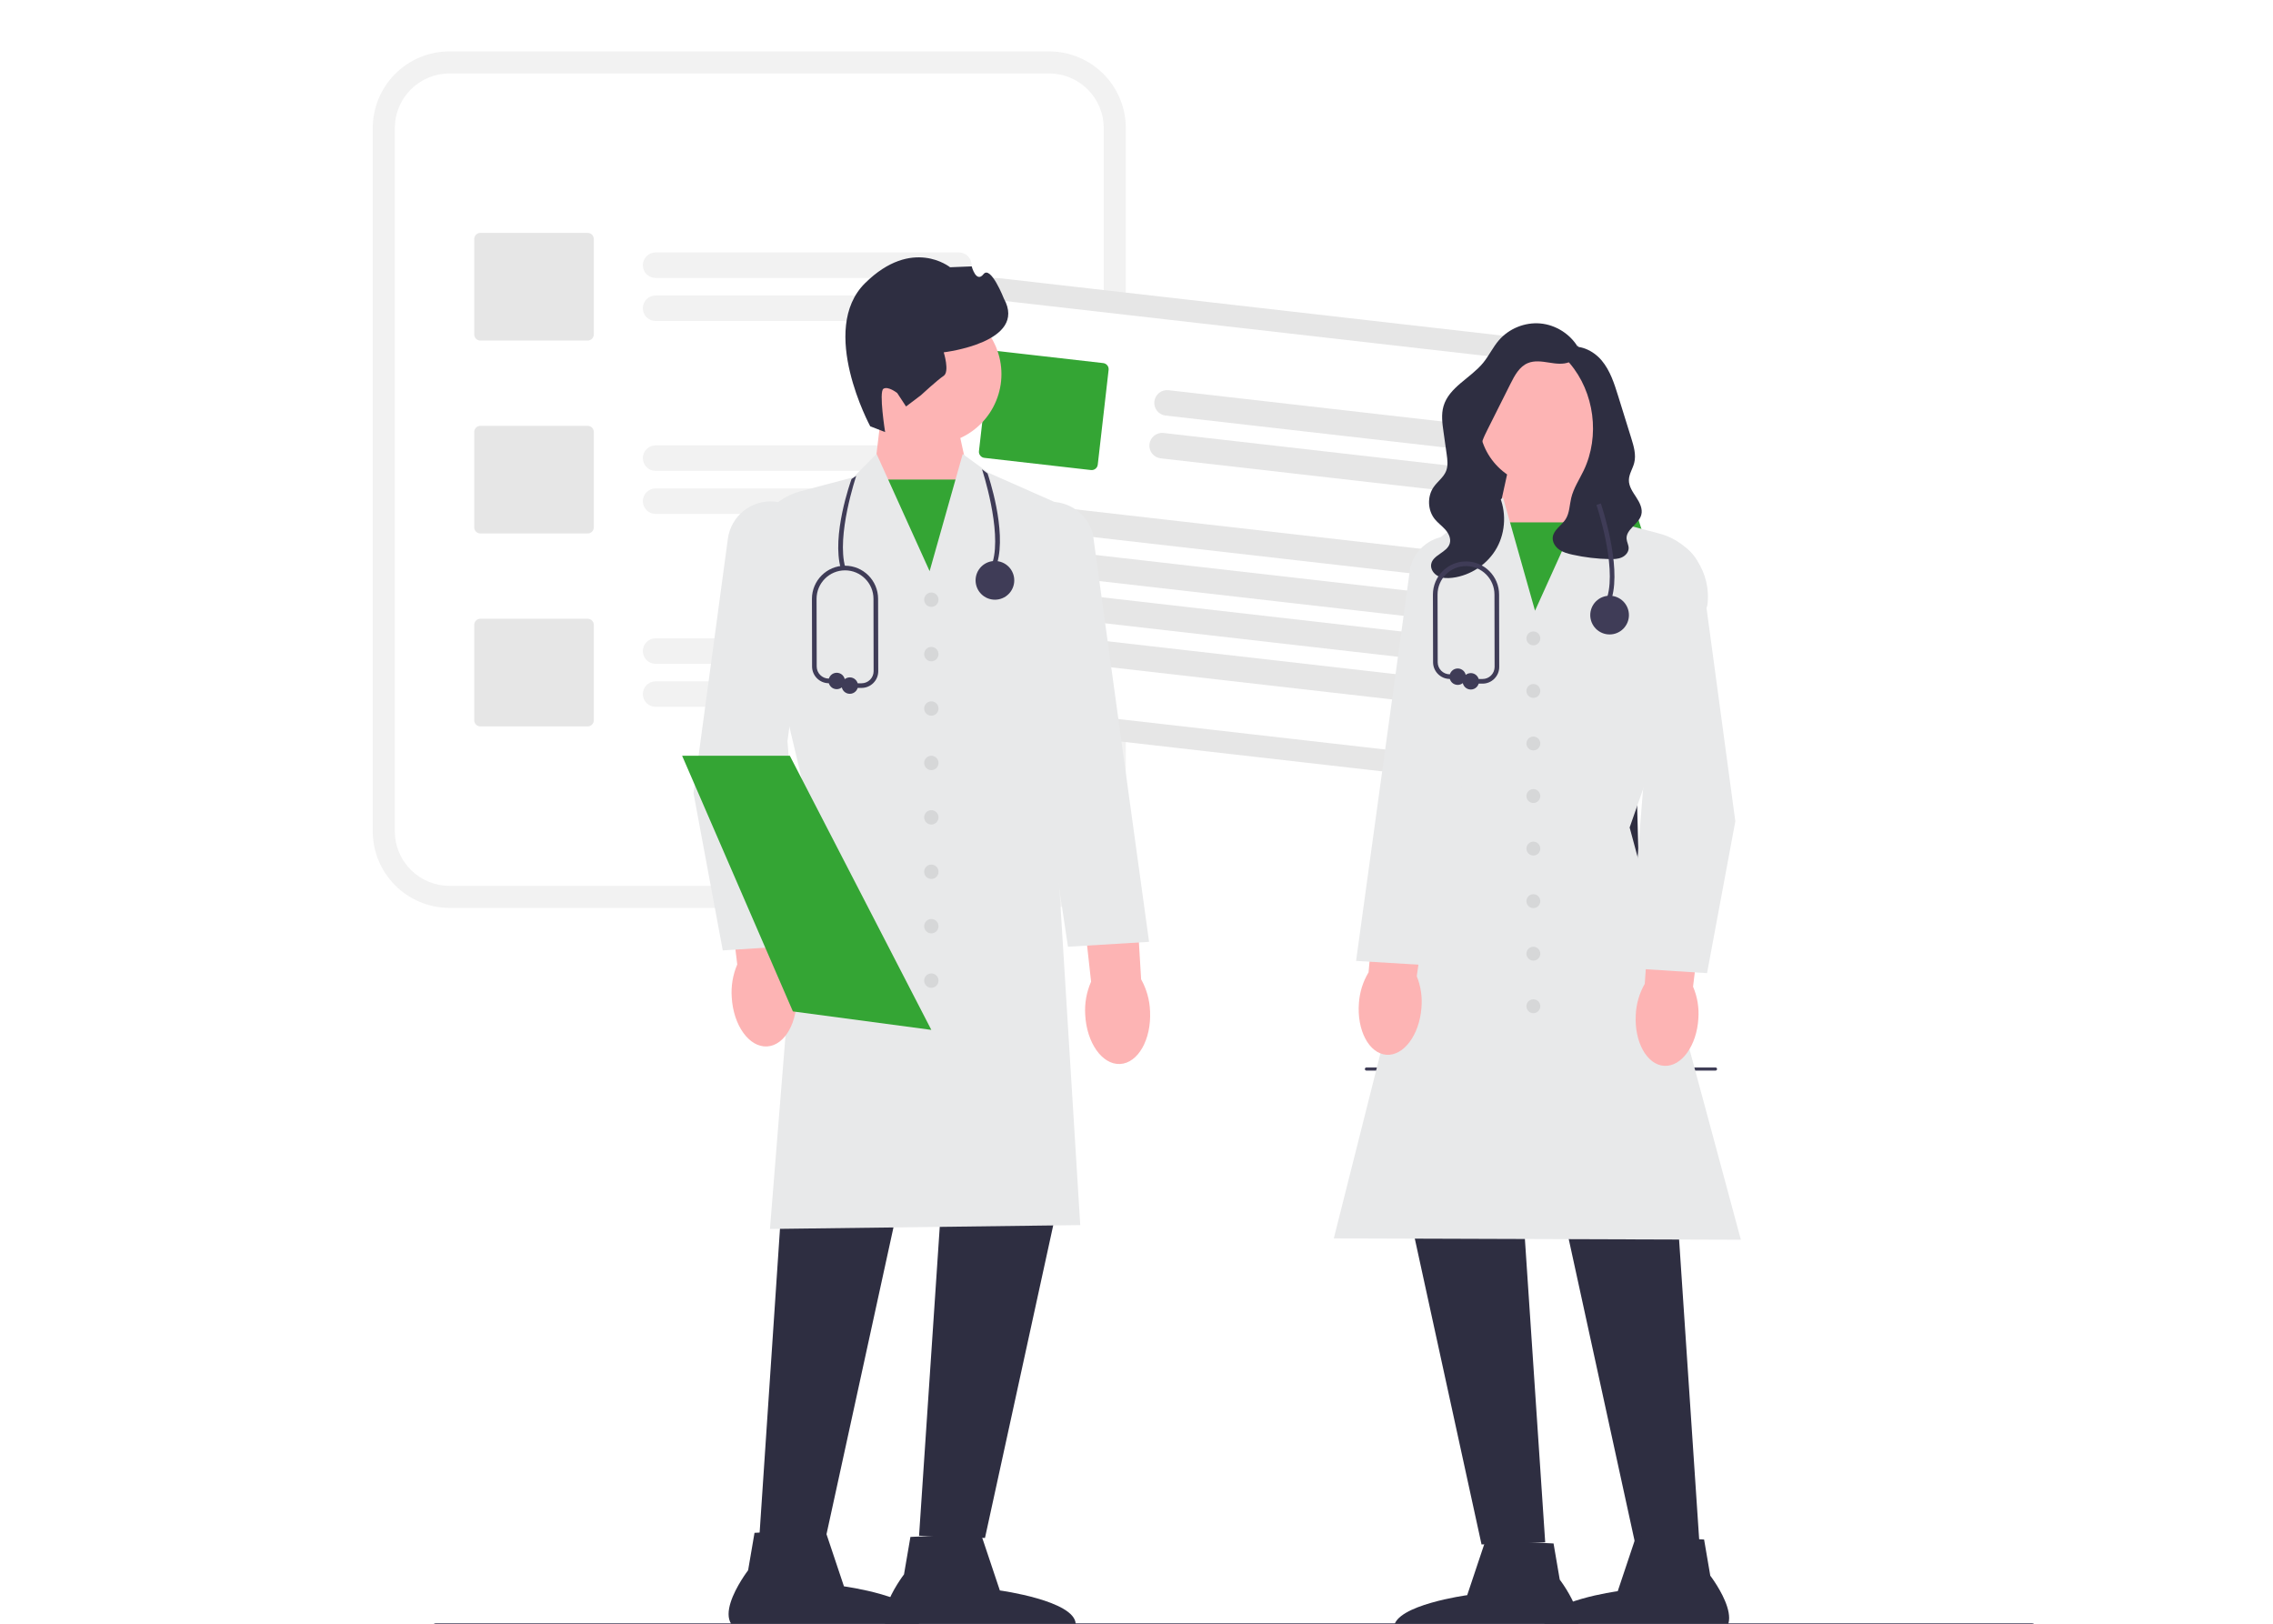 <?xml version="1.0" encoding="UTF-8"?> <svg xmlns="http://www.w3.org/2000/svg" xmlns:xlink="http://www.w3.org/1999/xlink" width="700" zoomAndPan="magnify" viewBox="0 0 525 375" height="500" preserveAspectRatio="xMidYMid meet" version="1.0"><defs><clipPath id="d6b04d1d43"><path d="M 86.094 11.844 L 261 11.844 L 261 210 L 86.094 210 Z M 86.094 11.844 " clip-rule="nonzero"></path></clipPath><clipPath id="1ac6be0499"><path d="M 315 246 L 396.594 246 L 396.594 247.344 L 315 247.344 Z M 315 246 " clip-rule="nonzero"></path></clipPath><clipPath id="f5e953fdab"><path d="M 341 242 L 356 242 L 356 247.344 L 341 247.344 Z M 341 242 " clip-rule="nonzero"></path></clipPath><clipPath id="91aabcc08f"><path d="M 364 242 L 378 242 L 378 247.344 L 364 247.344 Z M 364 242 " clip-rule="nonzero"></path></clipPath><clipPath id="d692158d9d"><path d="M 99.742 374 L 470.242 374 L 470.242 375 L 99.742 375 Z M 99.742 374 " clip-rule="nonzero"></path></clipPath><clipPath id="461767a4a5"><path d="M 195 59.434 L 233 59.434 L 233 100 L 195 100 Z M 195 59.434 " clip-rule="nonzero"></path></clipPath></defs><rect x="-52.5" width="630" fill="#ffffff" y="-37.5" height="450" fill-opacity="1"></rect><g clip-path="url(#d6b04d1d43)"><path fill="#f2f2f2" d="M 242.32 11.871 L 103.805 11.871 C 103.227 11.871 102.648 11.898 102.07 11.957 C 101.492 12.016 100.918 12.098 100.352 12.211 C 99.781 12.328 99.219 12.469 98.664 12.637 C 98.109 12.805 97.566 13 97.031 13.223 C 96.496 13.445 95.969 13.691 95.461 13.965 C 94.949 14.238 94.453 14.535 93.969 14.855 C 93.488 15.18 93.023 15.523 92.574 15.891 C 92.125 16.258 91.695 16.648 91.285 17.059 C 90.875 17.465 90.488 17.895 90.117 18.344 C 89.75 18.789 89.406 19.254 89.082 19.734 C 88.762 20.219 88.465 20.715 88.188 21.223 C 87.914 21.734 87.668 22.258 87.445 22.793 C 87.223 23.328 87.027 23.871 86.859 24.426 C 86.691 24.98 86.551 25.543 86.438 26.109 C 86.32 26.68 86.238 27.25 86.18 27.828 C 86.121 28.402 86.094 28.98 86.094 29.559 L 86.094 191.988 C 86.094 192.566 86.121 193.145 86.18 193.719 C 86.238 194.297 86.32 194.867 86.438 195.438 C 86.551 196.004 86.691 196.566 86.859 197.121 C 87.027 197.676 87.223 198.219 87.445 198.754 C 87.668 199.289 87.914 199.812 88.188 200.32 C 88.465 200.832 88.762 201.328 89.082 201.809 C 89.406 202.293 89.75 202.758 90.117 203.203 C 90.488 203.652 90.875 204.082 91.285 204.488 C 91.695 204.898 92.125 205.289 92.574 205.656 C 93.023 206.023 93.488 206.367 93.969 206.691 C 94.453 207.012 94.949 207.309 95.461 207.582 C 95.969 207.855 96.496 208.102 97.031 208.324 C 97.566 208.547 98.109 208.742 98.664 208.91 C 99.219 209.078 99.781 209.219 100.352 209.332 C 100.918 209.449 101.492 209.531 102.07 209.59 C 102.648 209.648 103.227 209.676 103.805 209.676 L 242.32 209.676 C 242.898 209.676 243.477 209.648 244.055 209.59 C 244.633 209.531 245.203 209.449 245.773 209.332 C 246.344 209.219 246.902 209.078 247.457 208.91 C 248.012 208.742 248.559 208.547 249.094 208.324 C 249.629 208.102 250.152 207.855 250.664 207.582 C 251.176 207.309 251.672 207.012 252.156 206.691 C 252.637 206.367 253.102 206.023 253.551 205.656 C 254 205.289 254.43 204.898 254.84 204.488 C 255.25 204.082 255.637 203.652 256.004 203.203 C 256.375 202.758 256.719 202.293 257.039 201.809 C 257.363 201.328 257.66 200.832 257.934 200.32 C 258.207 199.812 258.457 199.289 258.68 198.754 C 258.902 198.219 259.098 197.676 259.266 197.121 C 259.434 196.566 259.574 196.004 259.688 195.438 C 259.801 194.867 259.887 194.297 259.945 193.719 C 260.004 193.145 260.031 192.566 260.031 191.988 L 260.031 29.559 C 260.031 28.98 260.004 28.402 259.945 27.828 C 259.887 27.25 259.801 26.68 259.688 26.109 C 259.574 25.543 259.434 24.98 259.266 24.426 C 259.098 23.871 258.902 23.328 258.68 22.793 C 258.457 22.258 258.207 21.734 257.934 21.223 C 257.66 20.715 257.363 20.219 257.039 19.734 C 256.719 19.254 256.375 18.789 256.004 18.344 C 255.637 17.895 255.25 17.465 254.84 17.059 C 254.43 16.648 254 16.258 253.551 15.891 C 253.102 15.523 252.637 15.18 252.156 14.855 C 251.672 14.535 251.176 14.238 250.664 13.965 C 250.152 13.691 249.629 13.445 249.094 13.223 C 248.559 13 248.012 12.805 247.457 12.637 C 246.902 12.469 246.344 12.328 245.773 12.211 C 245.203 12.098 244.633 12.016 244.055 11.957 C 243.477 11.898 242.898 11.871 242.32 11.871 Z M 242.32 11.871 " fill-opacity="1" fill-rule="nonzero"></path></g><path fill="#ffffff" d="M 242.32 16.961 L 103.805 16.961 C 102.977 16.965 102.156 17.043 101.344 17.207 C 100.535 17.367 99.746 17.609 98.98 17.926 C 98.215 18.242 97.488 18.629 96.801 19.09 C 96.113 19.551 95.477 20.07 94.891 20.656 C 94.305 21.242 93.781 21.875 93.32 22.562 C 92.859 23.25 92.473 23.977 92.156 24.742 C 91.84 25.504 91.598 26.293 91.438 27.102 C 91.273 27.914 91.191 28.734 91.191 29.559 L 91.191 191.988 C 91.191 192.812 91.273 193.633 91.438 194.445 C 91.598 195.254 91.84 196.043 92.156 196.805 C 92.473 197.57 92.859 198.297 93.32 198.984 C 93.781 199.672 94.305 200.305 94.891 200.891 C 95.477 201.477 96.113 201.996 96.801 202.457 C 97.488 202.918 98.215 203.305 98.98 203.621 C 99.746 203.938 100.535 204.18 101.344 204.34 C 102.156 204.504 102.977 204.582 103.805 204.586 L 242.32 204.586 C 243.148 204.582 243.969 204.504 244.777 204.34 C 245.59 204.18 246.379 203.938 247.145 203.621 C 247.91 203.305 248.637 202.918 249.324 202.457 C 250.012 201.996 250.648 201.477 251.234 200.891 C 251.82 200.305 252.344 199.668 252.805 198.984 C 253.262 198.297 253.652 197.57 253.969 196.805 C 254.285 196.043 254.527 195.254 254.688 194.445 C 254.852 193.633 254.934 192.812 254.934 191.988 L 254.934 29.559 C 254.934 28.734 254.852 27.914 254.688 27.102 C 254.527 26.293 254.285 25.504 253.969 24.742 C 253.652 23.977 253.262 23.25 252.805 22.562 C 252.344 21.875 251.82 21.242 251.234 20.656 C 250.648 20.07 250.012 19.551 249.324 19.09 C 248.637 18.629 247.91 18.242 247.145 17.926 C 246.379 17.609 245.59 17.367 244.777 17.207 C 243.969 17.043 243.148 16.965 242.32 16.961 Z M 242.32 16.961 " fill-opacity="1" fill-rule="nonzero"></path><path fill="#f2f2f2" d="M 221.473 64.191 L 151.426 64.191 C 151.035 64.191 150.66 64.117 150.297 63.969 C 149.938 63.816 149.617 63.605 149.34 63.328 C 149.066 63.051 148.852 62.734 148.703 62.375 C 148.551 62.012 148.477 61.637 148.477 61.246 C 148.477 60.855 148.551 60.48 148.703 60.117 C 148.852 59.758 149.066 59.438 149.34 59.164 C 149.617 58.887 149.938 58.672 150.297 58.523 C 150.66 58.375 151.035 58.301 151.426 58.301 L 221.473 58.301 C 221.863 58.301 222.238 58.375 222.602 58.523 C 222.961 58.672 223.281 58.887 223.559 59.164 C 223.836 59.438 224.047 59.758 224.199 60.117 C 224.348 60.48 224.422 60.855 224.422 61.246 C 224.422 61.637 224.348 62.012 224.199 62.375 C 224.047 62.734 223.836 63.051 223.559 63.328 C 223.281 63.605 222.961 63.816 222.602 63.969 C 222.238 64.117 221.863 64.191 221.473 64.191 Z M 221.473 64.191 " fill-opacity="1" fill-rule="nonzero"></path><path fill="#f2f2f2" d="M 233.641 74.133 L 151.426 74.133 C 151.035 74.133 150.66 74.059 150.297 73.91 C 149.938 73.762 149.617 73.547 149.34 73.27 C 149.066 72.996 148.852 72.676 148.703 72.316 C 148.551 71.953 148.477 71.578 148.477 71.188 C 148.477 70.797 148.551 70.422 148.703 70.062 C 148.852 69.699 149.066 69.383 149.34 69.105 C 149.617 68.828 149.938 68.617 150.297 68.465 C 150.66 68.316 151.035 68.242 151.426 68.242 L 233.641 68.242 C 234.031 68.242 234.406 68.316 234.77 68.465 C 235.129 68.617 235.449 68.828 235.727 69.105 C 236.004 69.383 236.215 69.699 236.367 70.062 C 236.516 70.422 236.59 70.797 236.59 71.188 C 236.59 71.578 236.516 71.953 236.367 72.316 C 236.215 72.676 236.004 72.996 235.727 73.27 C 235.449 73.547 235.129 73.762 234.77 73.91 C 234.406 74.059 234.031 74.133 233.641 74.133 Z M 233.641 74.133 " fill-opacity="1" fill-rule="nonzero"></path><path fill="#f2f2f2" d="M 221.473 108.75 L 151.426 108.75 C 151.035 108.75 150.66 108.672 150.297 108.523 C 149.938 108.375 149.617 108.16 149.34 107.887 C 149.066 107.609 148.852 107.289 148.703 106.93 C 148.551 106.57 148.477 106.191 148.477 105.801 C 148.477 105.41 148.551 105.035 148.703 104.676 C 148.852 104.312 149.066 103.996 149.34 103.719 C 149.617 103.441 149.938 103.23 150.297 103.082 C 150.66 102.93 151.035 102.855 151.426 102.855 L 221.473 102.855 C 221.863 102.855 222.238 102.93 222.602 103.082 C 222.961 103.23 223.281 103.441 223.559 103.719 C 223.836 103.996 224.047 104.312 224.199 104.676 C 224.348 105.035 224.422 105.41 224.422 105.801 C 224.422 106.191 224.348 106.57 224.199 106.93 C 224.047 107.289 223.836 107.609 223.559 107.887 C 223.281 108.16 222.961 108.375 222.602 108.523 C 222.238 108.672 221.863 108.75 221.473 108.75 Z M 221.473 108.75 " fill-opacity="1" fill-rule="nonzero"></path><path fill="#f2f2f2" d="M 233.641 118.691 L 151.426 118.691 C 151.035 118.691 150.66 118.617 150.297 118.465 C 149.938 118.316 149.617 118.105 149.34 117.828 C 149.066 117.551 148.852 117.234 148.703 116.871 C 148.551 116.512 148.477 116.137 148.477 115.746 C 148.477 115.355 148.551 114.977 148.703 114.617 C 148.852 114.258 149.066 113.938 149.34 113.66 C 149.617 113.387 149.938 113.172 150.297 113.023 C 150.66 112.875 151.035 112.797 151.426 112.797 L 233.641 112.797 C 234.031 112.797 234.406 112.875 234.77 113.023 C 235.129 113.172 235.449 113.387 235.727 113.66 C 236.004 113.938 236.215 114.258 236.367 114.617 C 236.516 114.977 236.59 115.355 236.59 115.746 C 236.59 116.137 236.516 116.512 236.367 116.871 C 236.215 117.234 236.004 117.551 235.727 117.828 C 235.449 118.105 235.129 118.316 234.77 118.465 C 234.406 118.617 234.031 118.691 233.641 118.691 Z M 233.641 118.691 " fill-opacity="1" fill-rule="nonzero"></path><path fill="#f2f2f2" d="M 221.473 153.305 L 151.426 153.305 C 151.035 153.305 150.66 153.23 150.297 153.082 C 149.938 152.93 149.617 152.719 149.34 152.441 C 149.066 152.164 148.852 151.848 148.703 151.484 C 148.551 151.125 148.477 150.75 148.477 150.359 C 148.477 149.969 148.551 149.594 148.703 149.23 C 148.852 148.871 149.066 148.551 149.34 148.277 C 149.617 148 149.938 147.785 150.297 147.637 C 150.66 147.488 151.035 147.414 151.426 147.414 L 221.473 147.414 C 221.863 147.414 222.238 147.488 222.602 147.637 C 222.961 147.785 223.281 148 223.559 148.277 C 223.836 148.551 224.047 148.871 224.199 149.23 C 224.348 149.594 224.422 149.969 224.422 150.359 C 224.422 150.75 224.348 151.125 224.199 151.484 C 224.047 151.848 223.836 152.164 223.559 152.441 C 223.281 152.719 222.961 152.93 222.602 153.082 C 222.238 153.23 221.863 153.305 221.473 153.305 Z M 221.473 153.305 " fill-opacity="1" fill-rule="nonzero"></path><path fill="#f2f2f2" d="M 233.641 163.246 L 151.426 163.246 C 151.035 163.246 150.66 163.172 150.297 163.023 C 149.938 162.871 149.617 162.66 149.34 162.383 C 149.066 162.109 148.852 161.789 148.703 161.43 C 148.551 161.066 148.477 160.691 148.477 160.301 C 148.477 159.91 148.551 159.535 148.703 159.172 C 148.852 158.812 149.066 158.492 149.34 158.219 C 149.617 157.941 149.938 157.73 150.297 157.578 C 150.66 157.43 151.035 157.355 151.426 157.355 L 233.641 157.355 C 234.031 157.355 234.406 157.43 234.77 157.578 C 235.129 157.73 235.449 157.941 235.727 158.219 C 236.004 158.492 236.215 158.812 236.367 159.172 C 236.516 159.535 236.59 159.91 236.59 160.301 C 236.59 160.691 236.516 161.066 236.367 161.43 C 236.215 161.789 236.004 162.109 235.727 162.383 C 235.449 162.66 235.129 162.871 234.77 163.023 C 234.406 163.172 234.031 163.246 233.641 163.246 Z M 233.641 163.246 " fill-opacity="1" fill-rule="nonzero"></path><path fill="#e6e6e6" d="M 135.738 78.648 L 110.949 78.648 C 110.762 78.648 110.582 78.609 110.406 78.539 C 110.234 78.469 110.082 78.367 109.949 78.234 C 109.816 78.102 109.715 77.949 109.641 77.773 C 109.57 77.602 109.535 77.422 109.535 77.234 L 109.535 55.199 C 109.535 55.012 109.57 54.832 109.641 54.66 C 109.715 54.484 109.816 54.332 109.949 54.199 C 110.082 54.066 110.234 53.965 110.406 53.895 C 110.582 53.824 110.762 53.785 110.949 53.785 L 135.738 53.785 C 135.926 53.785 136.105 53.824 136.277 53.895 C 136.449 53.965 136.605 54.066 136.738 54.199 C 136.867 54.332 136.973 54.484 137.043 54.66 C 137.113 54.832 137.152 55.012 137.152 55.199 L 137.152 77.234 C 137.152 77.422 137.113 77.602 137.043 77.773 C 136.973 77.949 136.867 78.102 136.738 78.234 C 136.605 78.367 136.449 78.469 136.277 78.539 C 136.105 78.609 135.926 78.648 135.738 78.648 Z M 135.738 78.648 " fill-opacity="1" fill-rule="nonzero"></path><path fill="#e6e6e6" d="M 135.738 123.203 L 110.949 123.203 C 110.762 123.203 110.582 123.168 110.406 123.098 C 110.234 123.023 110.082 122.922 109.949 122.789 C 109.816 122.656 109.715 122.504 109.641 122.332 C 109.57 122.16 109.535 121.98 109.535 121.793 L 109.535 99.754 C 109.535 99.566 109.57 99.387 109.641 99.215 C 109.715 99.043 109.816 98.891 109.949 98.758 C 110.082 98.625 110.234 98.523 110.406 98.449 C 110.582 98.379 110.762 98.344 110.949 98.344 L 135.738 98.344 C 135.926 98.344 136.105 98.379 136.277 98.449 C 136.449 98.523 136.605 98.625 136.738 98.758 C 136.867 98.891 136.973 99.043 137.043 99.215 C 137.113 99.387 137.152 99.566 137.152 99.754 L 137.152 121.793 C 137.152 121.98 137.113 122.16 137.043 122.332 C 136.973 122.504 136.867 122.656 136.738 122.789 C 136.605 122.922 136.449 123.023 136.277 123.098 C 136.105 123.168 135.926 123.203 135.738 123.203 Z M 135.738 123.203 " fill-opacity="1" fill-rule="nonzero"></path><path fill="#e6e6e6" d="M 135.738 167.762 L 110.949 167.762 C 110.762 167.762 110.582 167.723 110.406 167.652 C 110.234 167.582 110.082 167.477 109.949 167.348 C 109.816 167.215 109.715 167.062 109.641 166.887 C 109.57 166.715 109.535 166.535 109.535 166.348 L 109.535 144.312 C 109.535 144.125 109.57 143.945 109.641 143.773 C 109.715 143.598 109.816 143.445 109.949 143.312 C 110.082 143.18 110.234 143.078 110.406 143.008 C 110.582 142.934 110.762 142.898 110.949 142.898 L 135.738 142.898 C 135.926 142.898 136.105 142.934 136.277 143.008 C 136.449 143.078 136.605 143.18 136.738 143.312 C 136.867 143.445 136.973 143.598 137.043 143.773 C 137.113 143.945 137.152 144.125 137.152 144.312 L 137.152 166.348 C 137.152 166.535 137.113 166.715 137.043 166.887 C 136.973 167.062 136.867 167.215 136.738 167.348 C 136.605 167.477 136.449 167.582 136.277 167.652 C 136.105 167.723 135.926 167.762 135.738 167.762 Z M 135.738 167.762 " fill-opacity="1" fill-rule="nonzero"></path><path fill="#e6e6e6" d="M 364.34 165.488 L 365.438 155.891 L 370.949 107.77 L 372.047 98.172 C 372.113 97.598 372.148 97.02 372.156 96.441 C 372.168 95.863 372.148 95.285 372.098 94.707 C 372.051 94.129 371.973 93.555 371.867 92.988 C 371.766 92.418 371.633 91.855 371.473 91.297 C 371.312 90.742 371.125 90.191 370.91 89.652 C 370.699 89.117 370.457 88.59 370.191 88.074 C 369.926 87.559 369.637 87.059 369.324 86.57 C 369.008 86.086 368.672 85.617 368.309 85.16 C 367.949 84.707 367.566 84.273 367.164 83.859 C 366.758 83.441 366.336 83.047 365.895 82.672 C 365.453 82.297 364.992 81.945 364.516 81.617 C 364.039 81.285 363.547 80.98 363.039 80.699 C 362.531 80.418 362.012 80.164 361.48 79.934 C 360.949 79.703 360.406 79.5 359.855 79.32 C 359.301 79.145 358.742 78.992 358.176 78.871 C 357.609 78.75 357.035 78.656 356.461 78.59 L 231.441 64.312 C 230.863 64.246 230.285 64.211 229.707 64.199 C 229.125 64.191 228.547 64.211 227.969 64.262 C 227.391 64.309 226.816 64.387 226.246 64.488 C 225.676 64.594 225.113 64.727 224.555 64.887 C 223.996 65.047 223.449 65.23 222.91 65.445 C 222.371 65.66 221.844 65.898 221.328 66.164 C 220.812 66.43 220.309 66.719 219.824 67.031 C 219.336 67.348 218.863 67.684 218.41 68.043 C 217.957 68.406 217.523 68.785 217.105 69.188 C 216.688 69.594 216.293 70.016 215.918 70.457 C 215.543 70.898 215.191 71.359 214.859 71.832 C 214.531 72.309 214.223 72.801 213.941 73.309 C 213.66 73.812 213.406 74.332 213.176 74.863 C 212.945 75.395 212.738 75.938 212.562 76.488 C 212.383 77.039 212.234 77.598 212.113 78.164 C 211.988 78.73 211.895 79.301 211.828 79.879 L 211.824 79.902 L 204.125 147.168 L 204.121 147.191 C 204.055 147.766 204.02 148.344 204.012 148.922 C 204 149.504 204.023 150.082 204.07 150.656 C 204.117 151.234 204.195 151.809 204.301 152.379 C 204.402 152.949 204.535 153.512 204.695 154.066 C 204.855 154.625 205.043 155.172 205.258 155.711 C 205.469 156.25 205.711 156.777 205.977 157.289 C 206.242 157.805 206.531 158.305 206.844 158.793 C 207.16 159.277 207.496 159.75 207.859 160.203 C 208.219 160.656 208.602 161.09 209.004 161.508 C 209.41 161.922 209.832 162.316 210.273 162.691 C 210.715 163.066 211.176 163.418 211.652 163.75 C 212.129 164.078 212.621 164.383 213.129 164.664 C 213.637 164.945 214.156 165.203 214.688 165.434 C 215.219 165.664 215.762 165.867 216.312 166.043 C 216.867 166.223 217.426 166.371 217.992 166.492 C 218.559 166.617 219.133 166.711 219.707 166.777 L 344.727 181.055 C 345.305 181.117 345.883 181.156 346.461 181.164 C 347.043 181.172 347.621 181.152 348.199 181.105 C 348.777 181.055 349.352 180.98 349.922 180.875 C 350.492 180.77 351.055 180.641 351.613 180.48 C 352.172 180.32 352.719 180.133 353.258 179.918 C 353.797 179.707 354.324 179.465 354.84 179.203 C 355.355 178.938 355.859 178.648 356.344 178.332 C 356.832 178.02 357.305 177.68 357.758 177.32 C 358.211 176.961 358.645 176.578 359.062 176.176 C 359.48 175.773 359.875 175.352 360.25 174.906 C 360.625 174.465 360.977 174.008 361.309 173.531 C 361.637 173.055 361.945 172.562 362.227 172.059 C 362.508 171.551 362.762 171.031 362.992 170.5 C 363.223 169.969 363.43 169.426 363.605 168.875 C 363.785 168.324 363.934 167.766 364.055 167.199 C 364.18 166.633 364.273 166.062 364.34 165.488 Z M 364.34 165.488 " fill-opacity="1" fill-rule="nonzero"></path><path fill="#ffffff" d="M 359.273 164.91 L 360.574 153.543 L 365.68 108.961 L 366.98 97.594 C 367.074 96.773 367.086 95.949 367.016 95.125 C 366.949 94.301 366.801 93.492 366.57 92.699 C 366.344 91.902 366.039 91.137 365.66 90.402 C 365.281 89.668 364.836 88.977 364.32 88.328 C 363.805 87.684 363.23 87.09 362.598 86.555 C 361.969 86.02 361.289 85.555 360.566 85.152 C 359.844 84.75 359.086 84.422 358.297 84.168 C 357.508 83.918 356.703 83.742 355.883 83.648 L 230.859 69.371 C 230.039 69.277 229.215 69.266 228.387 69.336 C 227.562 69.402 226.754 69.551 225.957 69.781 C 225.16 70.008 224.395 70.312 223.66 70.691 C 222.922 71.066 222.23 71.516 221.582 72.027 C 220.934 72.543 220.344 73.117 219.809 73.746 C 219.27 74.379 218.801 75.055 218.402 75.777 C 218 76.5 217.672 77.254 217.418 78.043 C 217.164 78.828 216.988 79.633 216.895 80.457 L 216.891 80.48 L 209.191 147.746 L 209.188 147.77 C 209.094 148.59 209.082 149.414 209.152 150.238 C 209.219 151.062 209.367 151.871 209.598 152.668 C 209.824 153.461 210.129 154.227 210.508 154.961 C 210.887 155.695 211.332 156.387 211.848 157.035 C 212.363 157.684 212.938 158.273 213.57 158.809 C 214.199 159.344 214.879 159.812 215.602 160.215 C 216.324 160.613 217.082 160.941 217.871 161.195 C 218.66 161.449 219.465 161.621 220.285 161.719 L 345.309 175.992 C 346.129 176.086 346.953 176.098 347.781 176.031 C 348.605 175.961 349.414 175.812 350.211 175.586 C 351.008 175.355 351.773 175.055 352.508 174.676 C 353.246 174.297 353.938 173.852 354.586 173.336 C 355.234 172.82 355.824 172.25 356.359 171.617 C 356.898 170.988 357.367 170.309 357.766 169.586 C 358.168 168.863 358.496 168.109 358.75 167.32 C 359.004 166.535 359.18 165.73 359.273 164.91 Z M 359.273 164.91 " fill-opacity="1" fill-rule="nonzero"></path><path fill="#e6e6e6" d="M 338.809 103.918 L 269.219 95.973 C 268.828 95.926 268.465 95.812 268.121 95.621 C 267.781 95.43 267.488 95.184 267.242 94.879 C 267 94.574 266.824 94.23 266.719 93.855 C 266.609 93.48 266.578 93.098 266.621 92.711 C 266.668 92.324 266.785 91.957 266.973 91.617 C 267.164 91.273 267.41 90.98 267.719 90.738 C 268.023 90.496 268.363 90.32 268.742 90.215 C 269.117 90.105 269.5 90.074 269.887 90.117 L 339.48 98.066 C 339.867 98.109 340.234 98.227 340.574 98.418 C 340.918 98.605 341.211 98.855 341.453 99.16 C 341.699 99.465 341.871 99.805 341.98 100.18 C 342.09 100.559 342.121 100.938 342.074 101.328 C 342.031 101.715 341.914 102.078 341.723 102.422 C 341.535 102.762 341.285 103.055 340.98 103.297 C 340.672 103.543 340.332 103.719 339.957 103.824 C 339.582 103.934 339.199 103.965 338.809 103.918 Z M 338.809 103.918 " fill-opacity="1" fill-rule="nonzero"></path><path fill="#e6e6e6" d="M 349.766 115.176 L 268.086 105.852 C 267.699 105.805 267.332 105.688 266.992 105.5 C 266.648 105.309 266.355 105.062 266.113 104.758 C 265.871 104.449 265.695 104.109 265.586 103.734 C 265.477 103.359 265.445 102.977 265.492 102.59 C 265.535 102.199 265.652 101.836 265.844 101.492 C 266.031 101.152 266.281 100.859 266.586 100.617 C 266.895 100.375 267.234 100.199 267.609 100.09 C 267.984 99.984 268.367 99.953 268.758 99.996 L 350.438 109.324 C 350.824 109.367 351.191 109.484 351.531 109.676 C 351.875 109.867 352.168 110.113 352.41 110.418 C 352.652 110.727 352.828 111.066 352.934 111.441 C 353.043 111.816 353.074 112.199 353.027 112.586 C 352.984 112.973 352.867 113.336 352.68 113.68 C 352.488 114.02 352.242 114.312 351.934 114.555 C 351.629 114.797 351.289 114.973 350.914 115.082 C 350.539 115.188 350.156 115.223 349.766 115.176 Z M 349.766 115.176 " fill-opacity="1" fill-rule="nonzero"></path><path fill="#e6e6e6" d="M 347.488 134.879 L 227.066 121.129 C 226.68 121.082 226.312 120.965 225.973 120.777 C 225.629 120.586 225.336 120.34 225.094 120.031 C 224.852 119.727 224.676 119.387 224.566 119.012 C 224.457 118.637 224.426 118.254 224.473 117.867 C 224.516 117.477 224.633 117.113 224.824 116.77 C 225.012 116.43 225.262 116.137 225.566 115.895 C 225.875 115.652 226.215 115.477 226.59 115.367 C 226.965 115.262 227.348 115.23 227.738 115.273 L 348.16 129.023 C 348.551 129.07 348.914 129.188 349.258 129.375 C 349.602 129.562 349.895 129.812 350.137 130.117 C 350.383 130.422 350.559 130.766 350.664 131.141 C 350.773 131.516 350.805 131.898 350.762 132.289 C 350.715 132.676 350.598 133.043 350.41 133.383 C 350.219 133.727 349.969 134.016 349.664 134.262 C 349.355 134.504 349.016 134.68 348.637 134.785 C 348.262 134.895 347.879 134.926 347.488 134.879 Z M 347.488 134.879 " fill-opacity="1" fill-rule="nonzero"></path><path fill="#e6e6e6" d="M 346.746 144.801 L 225.938 131.004 C 225.547 130.961 225.184 130.844 224.84 130.652 C 224.5 130.465 224.207 130.219 223.961 129.91 C 223.719 129.605 223.543 129.266 223.438 128.891 C 223.328 128.512 223.297 128.133 223.34 127.742 C 223.387 127.355 223.504 126.992 223.691 126.648 C 223.883 126.309 224.129 126.016 224.438 125.773 C 224.742 125.527 225.082 125.355 225.461 125.246 C 225.836 125.137 226.219 125.105 226.605 125.152 L 347.418 138.949 C 347.805 138.992 348.172 139.109 348.512 139.297 C 348.855 139.488 349.148 139.734 349.391 140.043 C 349.633 140.348 349.809 140.688 349.918 141.062 C 350.023 141.438 350.055 141.82 350.012 142.207 C 349.969 142.598 349.852 142.961 349.66 143.305 C 349.473 143.645 349.223 143.938 348.918 144.18 C 348.609 144.422 348.27 144.598 347.895 144.707 C 347.516 144.812 347.137 144.844 346.746 144.801 Z M 346.746 144.801 " fill-opacity="1" fill-rule="nonzero"></path><path fill="#e6e6e6" d="M 345.273 154.234 L 224.852 140.484 C 224.461 140.438 224.098 140.32 223.754 140.133 C 223.414 139.941 223.121 139.695 222.875 139.391 C 222.633 139.082 222.457 138.742 222.352 138.367 C 222.242 137.992 222.211 137.609 222.254 137.223 C 222.301 136.832 222.418 136.469 222.605 136.129 C 222.797 135.785 223.043 135.492 223.352 135.25 C 223.656 135.008 224 134.832 224.375 134.723 C 224.75 134.617 225.133 134.586 225.52 134.629 L 345.945 148.383 C 346.332 148.426 346.699 148.543 347.039 148.73 C 347.383 148.922 347.676 149.168 347.918 149.477 C 348.16 149.781 348.336 150.121 348.445 150.496 C 348.551 150.871 348.586 151.254 348.539 151.645 C 348.496 152.031 348.379 152.395 348.188 152.738 C 348 153.078 347.75 153.371 347.445 153.613 C 347.137 153.855 346.797 154.031 346.422 154.141 C 346.047 154.246 345.664 154.277 345.273 154.234 Z M 345.273 154.234 " fill-opacity="1" fill-rule="nonzero"></path><path fill="#e6e6e6" d="M 344.531 164.156 L 223.719 150.359 C 223.332 150.316 222.969 150.199 222.625 150.008 C 222.285 149.82 221.992 149.57 221.75 149.266 C 221.508 148.961 221.332 148.621 221.223 148.246 C 221.117 147.871 221.086 147.488 221.129 147.102 C 221.176 146.711 221.289 146.348 221.48 146.008 C 221.668 145.664 221.918 145.375 222.223 145.129 C 222.527 144.887 222.867 144.711 223.246 144.605 C 223.621 144.496 224.004 144.465 224.391 144.508 L 345.199 158.305 C 345.59 158.348 345.957 158.465 346.297 158.652 C 346.641 158.84 346.934 159.09 347.18 159.395 C 347.422 159.703 347.602 160.043 347.707 160.418 C 347.816 160.793 347.848 161.176 347.805 161.566 C 347.758 161.953 347.641 162.32 347.449 162.66 C 347.262 163.004 347.012 163.297 346.703 163.539 C 346.398 163.781 346.055 163.957 345.68 164.066 C 345.301 164.172 344.918 164.203 344.531 164.156 Z M 344.531 164.156 " fill-opacity="1" fill-rule="nonzero"></path><path fill="#34a534" d="M 251.984 108.555 L 227.355 105.742 C 227.172 105.719 226.996 105.664 226.832 105.574 C 226.668 105.48 226.527 105.363 226.41 105.215 C 226.293 105.07 226.211 104.906 226.156 104.727 C 226.105 104.547 226.09 104.363 226.113 104.176 L 228.617 82.285 C 228.641 82.098 228.695 81.922 228.789 81.762 C 228.879 81.598 228.996 81.457 229.145 81.34 C 229.293 81.223 229.453 81.141 229.637 81.086 C 229.816 81.035 230 81.02 230.184 81.043 L 254.812 83.855 C 255 83.875 255.172 83.934 255.336 84.023 C 255.5 84.113 255.641 84.23 255.758 84.379 C 255.875 84.527 255.961 84.688 256.012 84.867 C 256.062 85.047 256.078 85.23 256.059 85.418 L 253.551 107.312 C 253.527 107.496 253.473 107.672 253.383 107.836 C 253.289 108 253.172 108.141 253.023 108.258 C 252.879 108.371 252.715 108.457 252.535 108.508 C 252.355 108.559 252.172 108.574 251.984 108.555 Z M 251.984 108.555 " fill-opacity="1" fill-rule="nonzero"></path><g clip-path="url(#1ac6be0499)"><path fill="#3f3d56" d="M 396.223 247.258 L 315.617 247.258 C 315.516 247.258 315.426 247.219 315.355 247.148 C 315.285 247.078 315.246 246.992 315.246 246.891 C 315.246 246.789 315.285 246.699 315.355 246.629 C 315.426 246.559 315.516 246.52 315.617 246.52 L 396.223 246.52 C 396.324 246.52 396.414 246.559 396.484 246.629 C 396.555 246.699 396.594 246.789 396.594 246.891 C 396.594 246.992 396.555 247.078 396.484 247.148 C 396.414 247.219 396.324 247.258 396.223 247.258 Z M 396.223 247.258 " fill-opacity="1" fill-rule="nonzero"></path></g><path fill="#ffb8b8" d="M 365.957 106.824 C 365.895 107.07 365.859 107.316 365.852 107.57 C 365.844 107.82 365.863 108.07 365.91 108.316 C 365.957 108.566 366.031 108.805 366.133 109.035 C 366.23 109.266 366.355 109.484 366.504 109.688 C 366.652 109.895 366.82 110.078 367.008 110.246 C 367.195 110.414 367.402 110.559 367.621 110.684 C 367.844 110.805 368.074 110.902 368.316 110.973 C 368.555 111.047 368.805 111.09 369.055 111.109 L 371.547 118.582 L 376.465 118.176 L 372.797 107.672 C 372.797 107.25 372.723 106.836 372.574 106.441 C 372.426 106.043 372.211 105.684 371.934 105.367 C 371.652 105.047 371.324 104.789 370.949 104.59 C 370.574 104.391 370.176 104.266 369.754 104.215 C 369.332 104.164 368.914 104.188 368.5 104.289 C 368.09 104.387 367.707 104.559 367.359 104.801 C 367.008 105.039 366.711 105.336 366.469 105.684 C 366.23 106.031 366.059 106.414 365.957 106.824 Z M 365.957 106.824 " fill-opacity="1" fill-rule="nonzero"></path><path fill="#34a534" d="M 369.723 155.758 C 370.309 156.297 370.988 156.652 371.766 156.824 C 372.543 156.996 373.312 156.961 374.07 156.723 C 374.832 156.484 375.48 156.07 376.016 155.48 C 376.551 154.895 376.906 154.211 377.074 153.434 L 380.969 135.617 C 381.648 132.516 381.496 129.453 380.516 126.434 L 375.957 112.402 C 375.891 112.199 375.785 112.02 375.641 111.859 C 375.496 111.703 375.324 111.582 375.125 111.5 C 374.93 111.418 374.723 111.379 374.508 111.387 C 374.293 111.395 374.09 111.445 373.898 111.539 L 370.922 113.027 C 370.605 113.188 370.375 113.43 370.234 113.754 C 370.09 114.078 370.07 114.414 370.168 114.754 L 370.469 115.785 C 371.715 120.066 372.371 124.438 372.438 128.895 C 372.5 133.355 371.969 137.742 370.848 142.059 L 368.426 151.371 C 368.219 152.164 368.23 152.957 368.465 153.746 C 368.695 154.531 369.117 155.203 369.723 155.758 Z M 369.723 155.758 " fill-opacity="1" fill-rule="nonzero"></path><path fill="#ffb8b8" d="M 354.141 243.414 L 349.934 243.41 L 347.93 227.203 L 354.141 227.203 Z M 354.141 243.414 " fill-opacity="1" fill-rule="nonzero"></path><g clip-path="url(#f5e953fdab)"><path fill="#2f2e41" d="M 346.926 242.211 L 355.043 242.211 L 355.043 247.312 L 341.816 247.312 C 341.816 246.98 341.848 246.648 341.914 246.32 C 341.98 245.988 342.078 245.672 342.207 245.359 C 342.332 245.051 342.492 244.758 342.676 244.48 C 342.863 244.199 343.074 243.941 343.312 243.707 C 343.551 243.469 343.809 243.258 344.086 243.07 C 344.367 242.887 344.66 242.727 344.969 242.602 C 345.281 242.473 345.602 242.375 345.93 242.309 C 346.258 242.242 346.59 242.211 346.926 242.211 Z M 346.926 242.211 " fill-opacity="1" fill-rule="nonzero"></path></g><path fill="#ffb8b8" d="M 376.82 243.414 L 372.613 243.41 L 370.613 227.203 L 376.824 227.203 Z M 376.82 243.414 " fill-opacity="1" fill-rule="nonzero"></path><g clip-path="url(#91aabcc08f)"><path fill="#2f2e41" d="M 369.605 242.211 L 377.723 242.211 L 377.723 247.312 L 364.496 247.312 C 364.496 246.98 364.531 246.648 364.598 246.32 C 364.66 245.988 364.758 245.672 364.887 245.359 C 365.016 245.051 365.172 244.758 365.359 244.48 C 365.547 244.199 365.758 243.941 365.992 243.707 C 366.23 243.469 366.488 243.258 366.77 243.07 C 367.047 242.887 367.344 242.727 367.652 242.602 C 367.961 242.473 368.281 242.375 368.609 242.309 C 368.938 242.242 369.273 242.211 369.605 242.211 Z M 369.605 242.211 " fill-opacity="1" fill-rule="nonzero"></path></g><path fill="#ffb8b8" d="M 373.539 119.156 C 373.539 119.746 373.48 120.336 373.363 120.918 C 373.246 121.496 373.078 122.062 372.848 122.609 C 372.621 123.156 372.344 123.68 372.016 124.172 C 371.684 124.664 371.309 125.121 370.891 125.539 C 370.469 125.957 370.012 126.332 369.52 126.66 C 369.027 126.992 368.504 127.27 367.957 127.496 C 367.41 127.723 366.844 127.895 366.262 128.012 C 365.68 128.125 365.09 128.184 364.496 128.184 C 363.902 128.184 363.316 128.125 362.734 128.012 C 362.152 127.895 361.586 127.723 361.039 127.496 C 360.488 127.27 359.969 126.992 359.477 126.66 C 358.98 126.332 358.523 125.957 358.105 125.539 C 357.684 125.121 357.309 124.664 356.98 124.172 C 356.652 123.68 356.371 123.156 356.145 122.609 C 355.918 122.062 355.746 121.496 355.629 120.918 C 355.516 120.336 355.457 119.746 355.457 119.156 C 355.457 118.562 355.516 117.977 355.629 117.395 C 355.746 116.812 355.918 116.246 356.145 115.699 C 356.371 115.152 356.652 114.633 356.98 114.141 C 357.309 113.645 357.684 113.191 358.105 112.77 C 358.523 112.352 358.98 111.977 359.477 111.648 C 359.969 111.32 360.488 111.039 361.039 110.812 C 361.586 110.586 362.152 110.414 362.734 110.301 C 363.316 110.184 363.902 110.125 364.496 110.125 C 365.09 110.125 365.68 110.184 366.262 110.301 C 366.844 110.414 367.41 110.586 367.957 110.812 C 368.504 111.039 369.027 111.32 369.52 111.648 C 370.012 111.977 370.469 112.352 370.891 112.77 C 371.309 113.191 371.684 113.645 372.016 114.141 C 372.344 114.633 372.621 115.152 372.848 115.699 C 373.078 116.246 373.246 116.812 373.363 117.395 C 373.48 117.977 373.539 118.562 373.539 119.156 Z M 373.539 119.156 " fill-opacity="1" fill-rule="nonzero"></path><path fill="#ffb8b8" d="M 333.586 178.035 C 333.617 177.785 333.676 177.539 333.762 177.305 C 333.844 177.066 333.957 176.84 334.09 176.629 C 334.223 176.414 334.379 176.219 334.559 176.039 C 334.734 175.859 334.93 175.703 335.141 175.566 C 335.355 175.43 335.578 175.32 335.816 175.23 C 336.051 175.145 336.297 175.082 336.547 175.051 C 336.797 175.016 337.047 175.008 337.297 175.031 C 337.551 175.051 337.797 175.102 338.035 175.176 L 343.09 169.125 L 347.52 171.297 L 340.262 179.738 C 340.109 180.133 339.891 180.488 339.609 180.805 C 339.324 181.121 338.992 181.375 338.617 181.57 C 338.238 181.766 337.84 181.887 337.418 181.934 C 336.996 181.98 336.578 181.953 336.168 181.848 C 335.754 181.742 335.375 181.566 335.027 181.324 C 334.68 181.078 334.387 180.781 334.152 180.43 C 333.914 180.078 333.746 179.695 333.648 179.285 C 333.551 178.871 333.531 178.453 333.586 178.035 Z M 333.586 178.035 " fill-opacity="1" fill-rule="nonzero"></path><path fill="#2f2e41" d="M 366.699 128.184 C 367.379 128.199 368.055 128.141 368.723 128.012 C 369.391 127.887 370.039 127.688 370.664 127.426 C 371.289 127.16 371.883 126.832 372.441 126.441 C 372.996 126.051 373.508 125.609 373.973 125.109 C 374.434 124.613 374.84 124.074 375.188 123.488 C 375.539 122.906 375.82 122.293 376.039 121.648 C 376.258 121.004 376.406 120.348 376.488 119.672 C 376.566 118.996 376.574 118.32 376.508 117.645 C 376.445 116.969 376.312 116.305 376.105 115.656 C 375.902 115.008 375.633 114.391 375.297 113.797 C 374.961 113.207 374.566 112.656 374.113 112.148 C 373.66 111.641 373.16 111.188 372.613 110.785 C 372.062 110.383 371.48 110.043 370.859 109.766 C 370.238 109.488 369.594 109.277 368.93 109.133 C 368.262 108.992 367.59 108.922 366.91 108.922 C 366.23 108.918 365.555 108.992 364.891 109.133 C 362.902 107.926 360.59 107.117 358.273 107.324 C 355.957 107.527 353.668 108.902 352.801 111.059 C 351.934 113.215 352.867 116.055 355.02 116.93 C 356.402 117.492 357.961 117.219 359.434 116.992 C 360.906 116.766 362.516 116.621 363.797 117.379 C 365.082 118.137 365.656 120.176 364.508 121.125 C 364.203 121.387 363.945 121.688 363.734 122.027 C 363.52 122.367 363.363 122.73 363.262 123.121 C 363.16 123.508 363.117 123.902 363.137 124.301 C 363.156 124.703 363.234 125.094 363.371 125.469 C 363.949 126.961 365.527 128.156 366.699 128.184 Z M 366.699 128.184 " fill-opacity="1" fill-rule="nonzero"></path><path fill="#2f2e41" d="M 377.914 177.676 L 379.52 238.453 C 379.523 238.66 379.488 238.855 379.41 239.047 C 379.332 239.234 379.223 239.402 379.074 239.547 C 378.93 239.688 378.758 239.797 378.566 239.867 C 378.375 239.941 378.176 239.973 377.973 239.961 L 372.688 239.691 C 372.34 239.676 372.039 239.551 371.781 239.316 C 371.52 239.086 371.363 238.797 371.309 238.453 L 365.027 198.98 C 365 198.805 364.918 198.66 364.785 198.543 C 364.652 198.426 364.5 198.367 364.324 198.359 C 364.145 198.355 363.988 198.406 363.848 198.516 C 363.707 198.621 363.621 198.762 363.582 198.934 L 355.074 236.941 C 355.031 237.148 354.945 237.336 354.816 237.504 C 354.691 237.672 354.535 237.805 354.352 237.906 C 354.168 238.012 353.969 238.07 353.758 238.086 C 353.547 238.105 353.344 238.078 353.145 238.008 L 347.902 237.688 C 347.59 237.574 347.344 237.383 347.164 237.105 C 346.984 236.828 346.902 236.527 346.926 236.195 L 351.504 177.102 Z M 377.914 177.676 " fill-opacity="1" fill-rule="nonzero"></path><path fill="#34a534" d="M 380.488 148.809 C 381.371 139.602 374.594 131.27 365.352 130.613 C 361.367 130.332 355.188 130.23 353.148 135.445 C 347.012 151.145 357.758 150.762 354.055 164.367 C 350.352 177.969 347.082 178.75 352.164 179.73 C 357.242 180.715 380.086 186.512 379.148 176.938 C 378.574 171.051 379.605 157.996 380.488 148.809 Z M 380.488 148.809 " fill-opacity="1" fill-rule="nonzero"></path><path fill="#34a534" d="M 354.973 133.848 C 355.715 133.559 356.48 133.477 357.266 133.602 C 358.055 133.723 358.758 134.035 359.375 134.535 C 359.996 135.035 360.445 135.656 360.73 136.398 C 361.016 137.141 361.098 137.906 360.969 138.691 L 358.086 156.699 C 357.582 159.832 356.324 162.629 354.305 165.082 L 344.934 176.488 C 344.801 176.652 344.637 176.781 344.441 176.875 C 344.25 176.969 344.047 177.02 343.832 177.023 C 343.617 177.027 343.41 176.988 343.215 176.902 C 343.016 176.82 342.848 176.695 342.703 176.539 L 340.477 174.07 C 340.238 173.805 340.113 173.496 340.102 173.141 C 340.086 172.785 340.188 172.469 340.406 172.188 L 341.062 171.34 C 343.785 167.805 345.996 163.977 347.684 159.848 C 349.371 155.719 350.484 151.441 351.016 147.012 L 352.164 137.461 C 352.262 136.645 352.562 135.914 353.066 135.266 C 353.57 134.617 354.207 134.145 354.973 133.848 Z M 354.973 133.848 " fill-opacity="1" fill-rule="nonzero"></path><g clip-path="url(#d692158d9d)"><path fill="#3f3c57" d="M 99.816 375.695 C 99.816 376.164 100.191 376.539 100.656 376.539 L 469.332 376.539 C 469.797 376.539 470.172 376.164 470.172 375.695 C 470.172 375.23 469.797 374.855 469.332 374.855 L 100.656 374.855 C 100.191 374.855 99.816 375.23 99.816 375.695 Z M 99.816 375.695 " fill-opacity="1" fill-rule="nonzero"></path></g><path fill="#fdb4b4" d="M 220.105 93.387 L 224.113 111.703 L 215.586 137.191 L 201.848 109.805 L 203.754 93.914 Z M 220.105 93.387 " fill-opacity="1" fill-rule="nonzero"></path><path fill="#34a534" d="M 201.137 110.754 L 224.859 110.754 L 224.859 139.445 L 201.137 139.445 Z M 201.137 110.754 " fill-opacity="1" fill-rule="nonzero"></path><path fill="#fdb4b4" d="M 231.305 86.395 C 231.305 86.926 231.277 87.457 231.227 87.984 C 231.176 88.512 231.098 89.039 230.992 89.559 C 230.891 90.082 230.762 90.594 230.605 91.102 C 230.453 91.609 230.273 92.109 230.07 92.602 C 229.867 93.094 229.641 93.57 229.391 94.039 C 229.141 94.508 228.867 94.965 228.574 95.406 C 228.277 95.848 227.965 96.273 227.625 96.684 C 227.289 97.094 226.934 97.488 226.559 97.863 C 226.184 98.238 225.793 98.594 225.383 98.93 C 224.973 99.27 224.547 99.586 224.105 99.879 C 223.664 100.176 223.207 100.449 222.742 100.699 C 222.273 100.949 221.793 101.176 221.305 101.379 C 220.812 101.582 220.312 101.762 219.805 101.914 C 219.297 102.07 218.785 102.199 218.266 102.301 C 217.742 102.406 217.219 102.484 216.691 102.535 C 216.164 102.586 215.633 102.613 215.102 102.613 C 214.574 102.613 214.043 102.586 213.516 102.535 C 212.988 102.484 212.465 102.406 211.941 102.301 C 211.422 102.199 210.91 102.07 210.402 101.914 C 209.895 101.762 209.395 101.582 208.902 101.379 C 208.414 101.176 207.934 100.949 207.465 100.699 C 207 100.449 206.543 100.176 206.102 99.879 C 205.66 99.586 205.234 99.27 204.824 98.93 C 204.414 98.594 204.023 98.238 203.648 97.863 C 203.273 97.488 202.918 97.094 202.582 96.684 C 202.242 96.273 201.93 95.848 201.633 95.406 C 201.34 94.965 201.066 94.508 200.816 94.039 C 200.566 93.57 200.34 93.094 200.137 92.602 C 199.934 92.109 199.754 91.609 199.602 91.102 C 199.445 90.594 199.316 90.082 199.215 89.559 C 199.109 89.039 199.031 88.512 198.98 87.984 C 198.93 87.457 198.902 86.926 198.902 86.395 C 198.902 85.863 198.93 85.336 198.98 84.805 C 199.031 84.277 199.109 83.754 199.215 83.23 C 199.316 82.711 199.445 82.195 199.602 81.688 C 199.754 81.18 199.934 80.68 200.137 80.188 C 200.34 79.699 200.566 79.219 200.816 78.75 C 201.066 78.281 201.34 77.828 201.633 77.387 C 201.93 76.945 202.242 76.52 202.582 76.105 C 202.918 75.695 203.273 75.305 203.648 74.93 C 204.023 74.551 204.414 74.195 204.824 73.859 C 205.234 73.523 205.66 73.207 206.102 72.91 C 206.543 72.617 207 72.344 207.465 72.094 C 207.934 71.844 208.414 71.617 208.902 71.414 C 209.395 71.211 209.895 71.031 210.402 70.875 C 210.91 70.723 211.422 70.594 211.941 70.488 C 212.465 70.387 212.988 70.309 213.516 70.258 C 214.043 70.203 214.574 70.18 215.102 70.18 C 215.633 70.18 216.164 70.203 216.691 70.258 C 217.219 70.309 217.742 70.387 218.266 70.488 C 218.785 70.594 219.297 70.723 219.805 70.875 C 220.312 71.031 220.812 71.211 221.305 71.414 C 221.793 71.617 222.273 71.844 222.742 72.094 C 223.207 72.344 223.664 72.617 224.105 72.91 C 224.547 73.207 224.973 73.523 225.383 73.859 C 225.793 74.195 226.184 74.551 226.559 74.93 C 226.934 75.305 227.289 75.695 227.625 76.105 C 227.965 76.52 228.277 76.945 228.574 77.387 C 228.867 77.828 229.141 78.281 229.391 78.75 C 229.641 79.219 229.867 79.699 230.07 80.188 C 230.273 80.68 230.453 81.18 230.605 81.688 C 230.762 82.195 230.891 82.711 230.992 83.23 C 231.098 83.754 231.176 84.277 231.227 84.805 C 231.277 85.336 231.305 85.863 231.305 86.395 Z M 231.305 86.395 " fill-opacity="1" fill-rule="nonzero"></path><g clip-path="url(#461767a4a5)"><path fill="#2e2e41" d="M 201 98.453 C 201 98.453 188.926 76.129 199.812 65.387 C 210.703 54.641 219.441 61.723 219.441 61.723 L 224.434 61.52 C 224.434 61.52 225.473 65.453 227.152 63.324 C 228.832 61.195 231.863 68.945 231.863 68.945 C 237.492 79.094 217.977 81.367 217.977 81.367 C 217.977 81.367 219.387 85.863 217.953 86.805 C 216.523 87.746 212.695 91.285 212.695 91.285 L 209.27 93.875 L 207.234 90.77 C 207.234 90.77 205.109 89.09 204.035 89.797 C 202.961 90.5 204.438 99.789 204.438 99.789 Z M 201 98.453 " fill-opacity="1" fill-rule="nonzero"></path></g><path fill="#2e2e41" d="M 181.566 262.699 L 175.371 355.188 L 190.598 355.703 L 210.73 263.473 Z M 181.566 262.699 " fill-opacity="1" fill-rule="nonzero"></path><path fill="#2e2e41" d="M 218.473 262.184 L 212.277 354.668 L 227.504 355.188 L 247.637 262.957 Z M 218.473 262.184 " fill-opacity="1" fill-rule="nonzero"></path><path fill="#e8e9ea" d="M 177.836 283.828 L 185.941 183.098 L 173.512 130.645 C 172.441 122.848 177.348 115.469 184.922 113.457 L 197.086 110.227 L 202.469 104.836 L 214.715 131.906 L 222.363 104.855 L 228.328 109.199 L 246.02 117.012 L 246.012 117.195 L 243.172 180.559 L 249.508 282.934 L 249.227 282.938 Z M 177.836 283.828 " fill-opacity="1" fill-rule="nonzero"></path><path fill="#2e2e41" d="M 226.527 354.137 L 230.938 367.312 C 230.938 367.312 248.184 369.66 248.453 375.004 C 248.723 380.348 225.012 377.254 211.129 377.953 C 197.242 378.652 208.801 363.602 208.801 363.602 L 210.281 354.953 Z M 226.527 354.137 " fill-opacity="1" fill-rule="nonzero"></path><path fill="#2e2e41" d="M 190.52 353.188 L 194.93 366.363 C 194.93 366.363 212.18 368.711 212.449 374.055 C 212.715 379.402 189.004 376.309 175.121 377.004 C 161.238 377.703 172.793 362.652 172.793 362.652 L 174.273 354.004 Z M 190.52 353.188 " fill-opacity="1" fill-rule="nonzero"></path><path fill="#fdb4b4" d="M 169.012 230.332 C 168.824 227.734 169.262 225.129 170.285 222.734 L 166.996 195.715 L 179.887 194.523 L 181.836 222.062 C 183.129 224.32 183.867 226.855 183.984 229.457 C 184.363 235.961 181.316 241.43 177.184 241.672 C 173.047 241.914 169.387 236.836 169.012 230.332 Z M 169.012 230.332 " fill-opacity="1" fill-rule="nonzero"></path><path fill="#fdb4b4" d="M 250.652 234.297 C 250.492 231.699 250.961 229.098 252.012 226.715 L 249.016 199.66 L 261.918 198.609 L 263.566 226.168 C 264.836 228.438 265.547 230.984 265.633 233.586 C 265.941 240.094 262.836 245.527 258.699 245.727 C 254.562 245.922 250.961 240.805 250.652 234.297 Z M 250.652 234.297 " fill-opacity="1" fill-rule="nonzero"></path><path fill="#e8e9ea" d="M 166.941 219.496 L 166.898 219.262 L 160.18 183.18 L 168.117 124.426 C 168.828 119.18 173.508 115.402 178.781 115.824 C 181.539 116.043 184.012 117.352 185.746 119.508 C 187.48 121.664 188.23 124.359 187.859 127.102 L 181.883 171.168 L 185.645 218.301 C 185.645 218.301 166.941 219.496 166.941 219.496 Z M 166.941 219.496 " fill-opacity="1" fill-rule="nonzero"></path><path fill="#e8e9ea" d="M 246.672 218.648 L 233.164 128.398 C 232.461 125.754 232.875 122.984 234.328 120.629 C 235.781 118.277 238.074 116.672 240.781 116.113 C 245.961 115.039 251.074 118.207 252.426 123.324 L 265.402 217.516 Z M 246.672 218.648 " fill-opacity="1" fill-rule="nonzero"></path><path fill="#d6d7d8" d="M 216.77 138.496 C 216.77 138.719 216.727 138.93 216.645 139.133 C 216.559 139.336 216.441 139.516 216.285 139.672 C 216.129 139.824 215.949 139.945 215.746 140.031 C 215.543 140.113 215.332 140.156 215.113 140.156 C 214.891 140.156 214.68 140.113 214.477 140.031 C 214.273 139.945 214.094 139.824 213.941 139.672 C 213.785 139.516 213.664 139.336 213.582 139.133 C 213.496 138.93 213.453 138.719 213.453 138.496 C 213.453 138.277 213.496 138.066 213.582 137.863 C 213.664 137.66 213.785 137.48 213.941 137.324 C 214.094 137.168 214.273 137.047 214.477 136.965 C 214.68 136.879 214.891 136.836 215.113 136.836 C 215.332 136.836 215.543 136.879 215.746 136.965 C 215.949 137.047 216.129 137.168 216.285 137.324 C 216.441 137.48 216.559 137.66 216.645 137.863 C 216.727 138.066 216.77 138.277 216.77 138.496 Z M 216.77 138.496 " fill-opacity="1" fill-rule="nonzero"></path><path fill="#d6d7d8" d="M 216.77 151.062 C 216.77 151.285 216.727 151.496 216.645 151.699 C 216.559 151.902 216.441 152.082 216.285 152.238 C 216.129 152.395 215.949 152.512 215.746 152.598 C 215.543 152.684 215.332 152.723 215.113 152.723 C 214.891 152.723 214.68 152.684 214.477 152.598 C 214.273 152.512 214.094 152.395 213.941 152.238 C 213.785 152.082 213.664 151.902 213.582 151.699 C 213.496 151.496 213.453 151.285 213.453 151.062 C 213.453 150.844 213.496 150.633 213.582 150.43 C 213.664 150.227 213.785 150.047 213.941 149.891 C 214.094 149.734 214.273 149.617 214.477 149.531 C 214.68 149.445 214.891 149.406 215.113 149.406 C 215.332 149.406 215.543 149.445 215.746 149.531 C 215.949 149.617 216.129 149.734 216.285 149.891 C 216.441 150.047 216.559 150.227 216.645 150.43 C 216.727 150.633 216.77 150.844 216.77 151.062 Z M 216.77 151.062 " fill-opacity="1" fill-rule="nonzero"></path><path fill="#d6d7d8" d="M 216.77 163.633 C 216.77 163.852 216.727 164.062 216.645 164.266 C 216.559 164.469 216.441 164.648 216.285 164.805 C 216.129 164.961 215.949 165.082 215.746 165.164 C 215.543 165.25 215.332 165.293 215.113 165.293 C 214.891 165.293 214.68 165.25 214.477 165.164 C 214.273 165.082 214.094 164.961 213.941 164.805 C 213.785 164.648 213.664 164.469 213.582 164.266 C 213.496 164.062 213.453 163.852 213.453 163.633 C 213.453 163.41 213.496 163.199 213.582 162.996 C 213.664 162.793 213.785 162.613 213.941 162.457 C 214.094 162.301 214.273 162.184 214.477 162.098 C 214.68 162.016 214.891 161.973 215.113 161.973 C 215.332 161.973 215.543 162.016 215.746 162.098 C 215.949 162.184 216.129 162.301 216.285 162.457 C 216.441 162.613 216.559 162.793 216.645 162.996 C 216.727 163.199 216.77 163.41 216.77 163.633 Z M 216.77 163.633 " fill-opacity="1" fill-rule="nonzero"></path><path fill="#d6d7d8" d="M 216.77 176.199 C 216.77 176.418 216.727 176.633 216.645 176.836 C 216.559 177.039 216.441 177.219 216.285 177.371 C 216.129 177.527 215.949 177.648 215.746 177.734 C 215.543 177.816 215.332 177.859 215.113 177.859 C 214.891 177.859 214.68 177.816 214.477 177.734 C 214.273 177.648 214.094 177.527 213.941 177.371 C 213.785 177.219 213.664 177.039 213.582 176.836 C 213.496 176.633 213.453 176.418 213.453 176.199 C 213.453 175.98 213.496 175.77 213.582 175.562 C 213.664 175.359 213.785 175.18 213.941 175.027 C 214.094 174.871 214.273 174.75 214.477 174.668 C 214.68 174.582 214.891 174.539 215.113 174.539 C 215.332 174.539 215.543 174.582 215.746 174.668 C 215.949 174.75 216.129 174.871 216.285 175.027 C 216.441 175.18 216.559 175.359 216.645 175.562 C 216.727 175.77 216.77 175.98 216.77 176.199 Z M 216.77 176.199 " fill-opacity="1" fill-rule="nonzero"></path><path fill="#d6d7d8" d="M 216.77 188.766 C 216.77 188.988 216.727 189.199 216.645 189.402 C 216.559 189.605 216.441 189.785 216.285 189.941 C 216.129 190.098 215.949 190.215 215.746 190.301 C 215.543 190.387 215.332 190.426 215.113 190.426 C 214.891 190.426 214.68 190.387 214.477 190.301 C 214.273 190.215 214.094 190.098 213.941 189.941 C 213.785 189.785 213.664 189.605 213.582 189.402 C 213.496 189.199 213.453 188.988 213.453 188.766 C 213.453 188.547 213.496 188.336 213.582 188.133 C 213.664 187.93 213.785 187.75 213.941 187.594 C 214.094 187.438 214.273 187.316 214.477 187.234 C 214.68 187.148 214.891 187.109 215.113 187.109 C 215.332 187.109 215.543 187.148 215.746 187.234 C 215.949 187.316 216.129 187.438 216.285 187.594 C 216.441 187.75 216.559 187.93 216.645 188.133 C 216.727 188.336 216.77 188.547 216.77 188.766 Z M 216.77 188.766 " fill-opacity="1" fill-rule="nonzero"></path><path fill="#d6d7d8" d="M 216.77 201.336 C 216.77 201.555 216.727 201.766 216.645 201.969 C 216.559 202.172 216.441 202.352 216.285 202.508 C 216.129 202.664 215.949 202.785 215.746 202.867 C 215.543 202.953 215.332 202.996 215.113 202.996 C 214.891 202.996 214.68 202.953 214.477 202.867 C 214.273 202.785 214.094 202.664 213.941 202.508 C 213.785 202.352 213.664 202.172 213.582 201.969 C 213.496 201.766 213.453 201.555 213.453 201.336 C 213.453 201.113 213.496 200.902 213.582 200.699 C 213.664 200.496 213.785 200.316 213.941 200.16 C 214.094 200.004 214.273 199.887 214.477 199.801 C 214.68 199.719 214.891 199.676 215.113 199.676 C 215.332 199.676 215.543 199.719 215.746 199.801 C 215.949 199.887 216.129 200.004 216.285 200.16 C 216.441 200.316 216.559 200.496 216.645 200.699 C 216.727 200.902 216.77 201.113 216.77 201.336 Z M 216.77 201.336 " fill-opacity="1" fill-rule="nonzero"></path><path fill="#d6d7d8" d="M 216.77 213.902 C 216.77 214.121 216.727 214.336 216.645 214.539 C 216.559 214.742 216.441 214.922 216.285 215.074 C 216.129 215.23 215.949 215.352 215.746 215.438 C 215.543 215.52 215.332 215.562 215.113 215.562 C 214.891 215.562 214.68 215.52 214.477 215.438 C 214.273 215.352 214.094 215.23 213.941 215.074 C 213.785 214.922 213.664 214.742 213.582 214.539 C 213.496 214.336 213.453 214.121 213.453 213.902 C 213.453 213.684 213.496 213.469 213.582 213.266 C 213.664 213.062 213.785 212.883 213.941 212.73 C 214.094 212.574 214.273 212.453 214.477 212.367 C 214.68 212.285 214.891 212.242 215.113 212.242 C 215.332 212.242 215.543 212.285 215.746 212.367 C 215.949 212.453 216.129 212.574 216.285 212.73 C 216.441 212.883 216.559 213.062 216.645 213.266 C 216.727 213.469 216.77 213.684 216.77 213.902 Z M 216.77 213.902 " fill-opacity="1" fill-rule="nonzero"></path><path fill="#d6d7d8" d="M 216.77 226.469 C 216.77 226.691 216.727 226.902 216.645 227.105 C 216.559 227.309 216.441 227.488 216.285 227.645 C 216.129 227.801 215.949 227.918 215.746 228.004 C 215.543 228.086 215.332 228.129 215.113 228.129 C 214.891 228.129 214.68 228.086 214.477 228.004 C 214.273 227.918 214.094 227.801 213.941 227.645 C 213.785 227.488 213.664 227.309 213.582 227.105 C 213.496 226.902 213.453 226.691 213.453 226.469 C 213.453 226.25 213.496 226.039 213.582 225.836 C 213.664 225.633 213.785 225.453 213.941 225.297 C 214.094 225.141 214.273 225.02 214.477 224.938 C 214.68 224.852 214.891 224.809 215.113 224.809 C 215.332 224.809 215.543 224.852 215.746 224.938 C 215.949 225.02 216.129 225.141 216.285 225.297 C 216.441 225.453 216.559 225.633 216.645 225.836 C 216.727 226.039 216.77 226.25 216.77 226.469 Z M 216.77 226.469 " fill-opacity="1" fill-rule="nonzero"></path><path fill="#34a534" d="M 215.113 237.852 L 183.738 233.668 L 183.137 233.586 L 167.102 196.574 L 157.551 174.539 L 182.426 174.539 Z M 215.113 237.852 " fill-opacity="1" fill-rule="nonzero"></path><path fill="#2e2e41" d="M 340.91 97.414 L 360.855 86.477 L 360.855 117.73 L 337.785 117.73 Z M 340.91 97.414 " fill-opacity="1" fill-rule="nonzero"></path><path fill="#fdb4b4" d="M 365.133 104.383 L 366.973 119.727 L 353.707 146.176 L 345.469 121.559 L 349.344 103.871 Z M 365.133 104.383 " fill-opacity="1" fill-rule="nonzero"></path><path fill="#34a534" d="M 344.75 120.641 L 367.66 120.641 L 367.66 148.352 L 344.75 148.352 Z M 344.75 120.641 " fill-opacity="1" fill-rule="nonzero"></path><path fill="#2e2e41" d="M 386.559 267.375 L 392.539 356.688 L 377.836 357.188 L 358.395 268.121 Z M 386.559 267.375 " fill-opacity="1" fill-rule="nonzero"></path><path fill="#2e2e41" d="M 350.918 266.875 L 356.898 356.188 L 342.195 356.688 L 322.758 267.625 Z M 350.918 266.875 " fill-opacity="1" fill-rule="nonzero"></path><path fill="#e8e9ea" d="M 402.094 286.316 L 401.742 286.316 L 308.07 286.008 L 308.152 285.676 L 332.238 190.16 L 326.203 141.957 C 325.062 132.824 329.945 124.191 338.359 120.477 L 341.395 119.133 L 347.164 114.934 L 354.547 141.043 L 366.367 114.914 L 371.574 120.125 L 383.32 123.242 C 390.637 125.188 395.379 132.316 394.348 139.828 L 394.336 139.879 L 376.402 191.105 Z M 402.094 286.316 " fill-opacity="1" fill-rule="nonzero"></path><path fill="#2e2e41" d="M 343.141 355.672 L 358.828 356.461 L 360.258 364.812 C 360.258 364.812 371.418 379.348 358.012 378.676 C 344.605 378 321.707 380.988 321.965 375.824 C 322.227 370.664 338.883 368.398 338.883 368.398 Z M 343.141 355.672 " fill-opacity="1" fill-rule="nonzero"></path><path fill="#2e2e41" d="M 377.91 354.758 L 393.598 355.547 L 395.027 363.898 C 395.027 363.898 406.188 378.434 392.781 377.758 C 379.375 377.082 356.477 380.07 356.734 374.91 C 356.996 369.746 373.652 367.48 373.652 367.48 Z M 377.91 354.758 " fill-opacity="1" fill-rule="nonzero"></path><path fill="#fdb4b4" d="M 392.277 235.203 C 391.914 241.48 388.379 246.387 384.387 246.152 C 380.395 245.918 377.453 240.637 377.82 234.355 C 377.93 231.844 378.641 229.395 379.895 227.215 L 381.777 200.621 L 394.223 201.773 L 391.047 227.867 C 392.035 230.176 392.457 232.691 392.277 235.203 Z M 392.277 235.203 " fill-opacity="1" fill-rule="nonzero"></path><path fill="#fdb4b4" d="M 328.309 232.812 C 327.812 239.086 324.176 243.91 320.188 243.594 C 316.199 243.273 313.375 237.934 313.875 231.66 C 314.039 229.148 314.801 226.719 316.098 224.562 L 318.547 198.016 L 330.965 199.434 L 327.234 225.453 C 328.176 227.785 328.543 230.309 328.309 232.812 Z M 328.309 232.812 " fill-opacity="1" fill-rule="nonzero"></path><path fill="#e8e9ea" d="M 394.281 224.746 L 376.203 223.59 L 376.227 223.32 L 379.836 178.066 L 374.07 135.516 C 373.707 132.863 374.434 130.258 376.109 128.176 C 377.785 126.09 380.176 124.828 382.84 124.613 C 387.941 124.211 392.461 127.859 393.148 132.93 L 400.812 189.668 L 400.805 189.711 Z M 394.281 224.746 " fill-opacity="1" fill-rule="nonzero"></path><path fill="#e8e9ea" d="M 331.32 223.012 L 313.215 221.918 L 313.254 221.633 L 325.738 130.98 C 327.051 126.004 331.996 122.941 337.004 123.977 C 339.617 124.516 341.832 126.066 343.238 128.344 C 344.645 130.617 345.043 133.293 344.359 135.879 Z M 331.32 223.012 " fill-opacity="1" fill-rule="nonzero"></path><path fill="#d6d7d8" d="M 355.766 147.434 C 355.766 147.645 355.723 147.852 355.641 148.047 C 355.562 148.242 355.445 148.418 355.297 148.566 C 355.145 148.719 354.973 148.832 354.777 148.914 C 354.578 148.996 354.375 149.035 354.164 149.035 C 353.949 149.035 353.746 148.996 353.551 148.914 C 353.355 148.832 353.18 148.719 353.031 148.566 C 352.879 148.418 352.766 148.242 352.684 148.047 C 352.602 147.852 352.562 147.645 352.562 147.434 C 352.562 147.223 352.602 147.016 352.684 146.82 C 352.766 146.625 352.879 146.449 353.031 146.301 C 353.18 146.148 353.355 146.035 353.551 145.953 C 353.746 145.871 353.949 145.832 354.164 145.832 C 354.375 145.832 354.578 145.871 354.777 145.953 C 354.973 146.035 355.145 146.148 355.297 146.301 C 355.445 146.449 355.562 146.625 355.641 146.82 C 355.723 147.016 355.766 147.223 355.766 147.434 Z M 355.766 147.434 " fill-opacity="1" fill-rule="nonzero"></path><path fill="#d6d7d8" d="M 355.766 159.57 C 355.766 159.781 355.723 159.988 355.641 160.184 C 355.562 160.379 355.445 160.555 355.297 160.703 C 355.145 160.855 354.973 160.969 354.777 161.051 C 354.578 161.133 354.375 161.172 354.164 161.172 C 353.949 161.172 353.746 161.133 353.551 161.051 C 353.355 160.969 353.18 160.855 353.031 160.703 C 352.879 160.555 352.766 160.379 352.684 160.184 C 352.602 159.988 352.562 159.781 352.562 159.57 C 352.562 159.359 352.602 159.152 352.684 158.957 C 352.766 158.762 352.879 158.586 353.031 158.438 C 353.18 158.285 353.355 158.172 353.551 158.09 C 353.746 158.008 353.949 157.969 354.164 157.969 C 354.375 157.969 354.578 158.008 354.777 158.09 C 354.973 158.172 355.145 158.285 355.297 158.438 C 355.445 158.586 355.562 158.762 355.641 158.957 C 355.723 159.152 355.766 159.359 355.766 159.57 Z M 355.766 159.57 " fill-opacity="1" fill-rule="nonzero"></path><path fill="#d6d7d8" d="M 355.766 171.707 C 355.766 171.918 355.723 172.125 355.641 172.32 C 355.562 172.516 355.445 172.688 355.297 172.84 C 355.145 172.988 354.973 173.105 354.777 173.188 C 354.578 173.27 354.375 173.309 354.164 173.309 C 353.949 173.309 353.746 173.27 353.551 173.188 C 353.355 173.105 353.18 172.988 353.031 172.84 C 352.879 172.688 352.766 172.516 352.684 172.32 C 352.602 172.125 352.562 171.918 352.562 171.707 C 352.562 171.492 352.602 171.289 352.684 171.094 C 352.766 170.895 352.879 170.723 353.031 170.574 C 353.18 170.422 353.355 170.305 353.551 170.227 C 353.746 170.145 353.949 170.102 354.164 170.102 C 354.375 170.102 354.578 170.145 354.777 170.227 C 354.973 170.305 355.145 170.422 355.297 170.574 C 355.445 170.723 355.562 170.895 355.641 171.094 C 355.723 171.289 355.766 171.492 355.766 171.707 Z M 355.766 171.707 " fill-opacity="1" fill-rule="nonzero"></path><path fill="#d6d7d8" d="M 355.766 183.844 C 355.766 184.055 355.723 184.262 355.641 184.457 C 355.562 184.652 355.445 184.824 355.297 184.977 C 355.145 185.125 354.973 185.242 354.777 185.324 C 354.578 185.406 354.375 185.445 354.164 185.445 C 353.949 185.445 353.746 185.406 353.551 185.324 C 353.355 185.242 353.18 185.125 353.031 184.977 C 352.879 184.824 352.766 184.652 352.684 184.457 C 352.602 184.262 352.562 184.055 352.562 183.844 C 352.562 183.629 352.602 183.426 352.684 183.23 C 352.766 183.031 352.879 182.859 353.031 182.711 C 353.18 182.559 353.355 182.441 353.551 182.363 C 353.746 182.281 353.949 182.238 354.164 182.238 C 354.375 182.238 354.578 182.281 354.777 182.363 C 354.973 182.441 355.145 182.559 355.297 182.711 C 355.445 182.859 355.562 183.031 355.641 183.23 C 355.723 183.426 355.766 183.629 355.766 183.844 Z M 355.766 183.844 " fill-opacity="1" fill-rule="nonzero"></path><path fill="#d6d7d8" d="M 355.766 195.98 C 355.766 196.191 355.723 196.395 355.641 196.594 C 355.562 196.789 355.445 196.961 355.297 197.113 C 355.145 197.262 354.973 197.379 354.777 197.461 C 354.578 197.543 354.375 197.582 354.164 197.582 C 353.949 197.582 353.746 197.543 353.551 197.461 C 353.355 197.379 353.18 197.262 353.031 197.113 C 352.879 196.961 352.766 196.789 352.684 196.594 C 352.602 196.395 352.562 196.191 352.562 195.98 C 352.562 195.766 352.602 195.562 352.684 195.367 C 352.766 195.168 352.879 194.996 353.031 194.844 C 353.18 194.695 353.355 194.578 353.551 194.496 C 353.746 194.418 353.949 194.375 354.164 194.375 C 354.375 194.375 354.578 194.418 354.777 194.496 C 354.973 194.578 355.145 194.695 355.297 194.844 C 355.445 194.996 355.562 195.168 355.641 195.367 C 355.723 195.562 355.766 195.766 355.766 195.98 Z M 355.766 195.98 " fill-opacity="1" fill-rule="nonzero"></path><path fill="#d6d7d8" d="M 355.766 208.117 C 355.766 208.328 355.723 208.531 355.641 208.73 C 355.562 208.926 355.445 209.098 355.297 209.25 C 355.145 209.398 354.973 209.516 354.777 209.598 C 354.578 209.68 354.375 209.719 354.164 209.719 C 353.949 209.719 353.746 209.68 353.551 209.598 C 353.355 209.516 353.18 209.398 353.031 209.25 C 352.879 209.098 352.766 208.926 352.684 208.73 C 352.602 208.531 352.562 208.328 352.562 208.117 C 352.562 207.902 352.602 207.699 352.684 207.504 C 352.766 207.305 352.879 207.133 353.031 206.98 C 353.18 206.832 353.355 206.715 353.551 206.633 C 353.746 206.555 353.949 206.512 354.164 206.512 C 354.375 206.512 354.578 206.555 354.777 206.633 C 354.973 206.715 355.145 206.832 355.297 206.98 C 355.445 207.133 355.562 207.305 355.641 207.504 C 355.723 207.699 355.766 207.902 355.766 208.117 Z M 355.766 208.117 " fill-opacity="1" fill-rule="nonzero"></path><path fill="#d6d7d8" d="M 355.766 220.25 C 355.766 220.465 355.723 220.668 355.641 220.863 C 355.562 221.062 355.445 221.234 355.297 221.387 C 355.145 221.535 354.973 221.652 354.777 221.734 C 354.578 221.812 354.375 221.855 354.164 221.855 C 353.949 221.855 353.746 221.812 353.551 221.734 C 353.355 221.652 353.18 221.535 353.031 221.387 C 352.879 221.234 352.766 221.062 352.684 220.863 C 352.602 220.668 352.562 220.465 352.562 220.25 C 352.562 220.039 352.602 219.836 352.684 219.637 C 352.766 219.441 352.879 219.27 353.031 219.117 C 353.18 218.969 353.355 218.852 353.551 218.77 C 353.746 218.688 353.949 218.648 354.164 218.648 C 354.375 218.648 354.578 218.688 354.777 218.77 C 354.973 218.852 355.145 218.969 355.297 219.117 C 355.445 219.27 355.562 219.441 355.641 219.637 C 355.723 219.836 355.766 220.039 355.766 220.25 Z M 355.766 220.25 " fill-opacity="1" fill-rule="nonzero"></path><path fill="#d6d7d8" d="M 355.766 232.387 C 355.766 232.602 355.723 232.805 355.641 233 C 355.562 233.199 355.445 233.371 355.297 233.523 C 355.145 233.672 354.973 233.789 354.777 233.871 C 354.578 233.949 354.375 233.992 354.164 233.992 C 353.949 233.992 353.746 233.949 353.551 233.871 C 353.355 233.789 353.18 233.672 353.031 233.523 C 352.879 233.371 352.766 233.199 352.684 233 C 352.602 232.805 352.562 232.602 352.562 232.387 C 352.562 232.176 352.602 231.973 352.684 231.773 C 352.766 231.578 352.879 231.406 353.031 231.254 C 353.18 231.105 353.355 230.988 353.551 230.906 C 353.746 230.824 353.949 230.785 354.164 230.785 C 354.375 230.785 354.578 230.824 354.777 230.906 C 354.973 230.988 355.145 231.105 355.297 231.254 C 355.445 231.406 355.562 231.578 355.641 231.773 C 355.723 231.973 355.766 232.176 355.766 232.387 Z M 355.766 232.387 " fill-opacity="1" fill-rule="nonzero"></path><path fill="#fdb4b4" d="M 371.57 97.219 C 371.57 98.203 371.477 99.18 371.285 100.145 C 371.094 101.109 370.809 102.047 370.43 102.957 C 370.055 103.867 369.594 104.73 369.047 105.551 C 368.5 106.367 367.879 107.125 367.184 107.82 C 366.488 108.52 365.734 109.141 364.914 109.688 C 364.098 110.234 363.234 110.695 362.324 111.07 C 361.418 111.449 360.48 111.734 359.516 111.926 C 358.551 112.117 357.578 112.215 356.594 112.215 C 355.609 112.215 354.637 112.117 353.672 111.926 C 352.707 111.734 351.77 111.449 350.863 111.07 C 349.953 110.695 349.09 110.234 348.273 109.688 C 347.453 109.141 346.699 108.52 346.004 107.82 C 345.309 107.125 344.688 106.367 344.141 105.551 C 343.594 104.73 343.133 103.867 342.758 102.957 C 342.379 102.047 342.098 101.109 341.902 100.145 C 341.711 99.18 341.617 98.203 341.617 97.219 C 341.617 96.234 341.711 95.262 341.902 94.297 C 342.098 93.328 342.379 92.391 342.758 91.484 C 343.133 90.574 343.594 89.711 344.141 88.891 C 344.688 88.07 345.309 87.316 346.004 86.617 C 346.699 85.922 347.453 85.301 348.273 84.754 C 349.09 84.207 349.953 83.746 350.863 83.367 C 351.77 82.992 352.707 82.707 353.672 82.516 C 354.637 82.324 355.609 82.227 356.594 82.227 C 357.578 82.227 358.551 82.324 359.516 82.516 C 360.48 82.707 361.418 82.992 362.324 83.367 C 363.234 83.746 364.098 84.207 364.914 84.754 C 365.734 85.301 366.488 85.922 367.184 86.617 C 367.879 87.316 368.5 88.07 369.047 88.891 C 369.594 89.711 370.055 90.574 370.43 91.484 C 370.809 92.391 371.094 93.328 371.285 94.297 C 371.477 95.262 371.57 96.234 371.57 97.219 Z M 371.57 97.219 " fill-opacity="1" fill-rule="nonzero"></path><path fill="#2e2e41" d="M 364.441 79.719 C 365.16 81.18 364.023 83.004 362.516 83.617 C 361.008 84.234 359.309 83.984 357.703 83.727 C 356.094 83.473 354.391 83.23 352.891 83.855 C 350.945 84.664 349.852 86.695 348.906 88.578 C 347.145 92.094 345.383 95.605 343.621 99.121 C 342.758 100.84 341.879 102.633 341.863 104.555 C 341.832 108.082 344.629 110.902 346.129 114.094 C 347.961 117.977 347.812 122.734 345.738 126.496 C 343.664 130.254 339.719 132.918 335.461 133.438 C 334.34 133.574 333.156 133.559 332.148 133.047 C 331.141 132.539 330.371 131.426 330.559 130.312 C 330.922 128.133 334.25 127.621 334.859 125.5 C 335.18 124.391 334.613 123.207 333.855 122.34 C 333.094 121.477 332.129 120.801 331.402 119.902 C 329.727 117.84 329.617 114.648 331.141 112.473 C 332.039 111.191 333.426 110.242 334.008 108.789 C 334.5 107.555 334.32 106.16 334.133 104.844 C 333.895 103.148 333.652 101.453 333.414 99.758 C 333.133 97.777 332.855 95.73 333.41 93.812 C 334.68 89.414 339.641 87.348 342.551 83.816 C 343.902 82.172 344.812 80.199 346.199 78.586 C 348.527 75.883 352.191 74.391 355.742 74.699 C 359.297 75.008 362.648 77.113 364.473 80.184 " fill-opacity="1" fill-rule="nonzero"></path><path fill="#2e2e41" d="M 362.078 79.996 C 361.348 80.258 361.074 81.211 361.285 81.961 C 361.496 82.707 362.047 83.305 362.555 83.895 C 368.262 90.586 369.59 100.703 365.797 108.641 C 364.789 110.75 363.445 112.738 362.902 115.016 C 362.508 116.672 362.527 118.488 361.609 119.922 C 360.676 121.379 358.824 122.359 358.641 124.082 C 358.523 125.188 359.199 126.262 360.102 126.91 C 361.004 127.559 362.105 127.855 363.191 128.098 C 366.012 128.727 368.895 129.07 371.781 129.121 C 372.723 129.141 373.695 129.117 374.559 128.742 C 375.422 128.367 376.16 127.551 376.172 126.609 C 376.18 125.867 375.75 125.188 375.695 124.445 C 375.535 122.234 378.508 121.055 379.09 118.91 C 379.469 117.504 378.719 116.055 377.918 114.832 C 377.121 113.613 376.207 112.332 376.227 110.871 C 376.246 109.477 377.121 108.246 377.461 106.891 C 377.934 105.016 377.355 103.055 376.781 101.207 C 376.293 99.641 375.805 98.07 375.316 96.5 C 374.797 94.832 374.281 93.164 373.762 91.5 C 372.855 88.586 371.906 85.59 369.945 83.254 C 367.988 80.918 364.742 79.391 361.848 80.344 " fill-opacity="1" fill-rule="nonzero"></path><path fill="#3f3c57" d="M 372.285 138.094 L 371.258 137.793 C 373.398 130.453 368.785 116.754 368.738 116.617 L 369.75 116.27 C 369.945 116.848 374.516 130.43 372.285 138.094 Z M 372.285 138.094 " fill-opacity="1" fill-rule="nonzero"></path><path fill="#3f3c57" d="M 376.238 142.055 C 376.238 142.348 376.211 142.637 376.152 142.926 C 376.094 143.215 376.012 143.492 375.898 143.766 C 375.785 144.035 375.648 144.293 375.484 144.539 C 375.32 144.781 375.137 145.008 374.93 145.215 C 374.723 145.422 374.496 145.609 374.254 145.77 C 374.008 145.934 373.75 146.07 373.48 146.184 C 373.211 146.297 372.93 146.383 372.641 146.438 C 372.355 146.496 372.062 146.523 371.77 146.523 C 371.477 146.523 371.188 146.496 370.898 146.438 C 370.613 146.383 370.332 146.297 370.062 146.184 C 369.789 146.07 369.535 145.934 369.289 145.77 C 369.047 145.609 368.82 145.422 368.613 145.215 C 368.406 145.008 368.219 144.781 368.059 144.539 C 367.895 144.293 367.758 144.035 367.645 143.766 C 367.531 143.492 367.449 143.215 367.391 142.926 C 367.332 142.637 367.305 142.348 367.305 142.055 C 367.305 141.762 367.332 141.469 367.391 141.18 C 367.449 140.895 367.531 140.613 367.645 140.344 C 367.758 140.07 367.895 139.812 368.059 139.57 C 368.219 139.324 368.406 139.098 368.613 138.891 C 368.82 138.684 369.047 138.5 369.289 138.336 C 369.535 138.172 369.789 138.035 370.062 137.922 C 370.332 137.809 370.613 137.727 370.898 137.668 C 371.188 137.609 371.477 137.582 371.77 137.582 C 372.062 137.582 372.355 137.609 372.641 137.668 C 372.93 137.727 373.211 137.809 373.48 137.922 C 373.75 138.035 374.008 138.172 374.254 138.336 C 374.496 138.5 374.723 138.684 374.93 138.891 C 375.137 139.098 375.32 139.324 375.484 139.57 C 375.648 139.812 375.785 140.07 375.898 140.344 C 376.012 140.613 376.094 140.895 376.152 141.18 C 376.211 141.469 376.238 141.762 376.238 142.055 Z M 376.238 142.055 " fill-opacity="1" fill-rule="nonzero"></path><path fill="#3f3c57" d="M 342.422 157.883 L 339.715 157.883 C 339.418 157.883 339.18 157.645 339.18 157.348 C 339.18 157.051 339.418 156.812 339.715 156.812 L 342.422 156.812 C 343.168 156.812 343.871 156.523 344.398 155.992 C 344.926 155.465 345.215 154.762 345.211 154.016 L 345.18 137.312 C 345.18 133.684 342.23 130.734 338.609 130.734 C 334.984 130.734 332.035 133.684 332.035 137.312 L 332.07 152.945 C 332.07 154.469 333.312 155.719 334.836 155.73 L 336.695 155.746 C 336.992 155.746 337.23 155.988 337.227 156.285 C 337.227 156.578 336.988 156.816 336.691 156.816 L 336.688 156.816 L 334.828 156.801 C 332.723 156.785 331.004 155.055 331 152.945 L 330.965 137.312 C 330.965 133.094 334.395 129.66 338.609 129.66 C 342.82 129.66 346.25 133.094 346.25 137.312 L 346.281 154.012 C 346.285 155.047 345.883 156.016 345.152 156.75 C 344.426 157.48 343.453 157.883 342.422 157.883 Z M 342.422 157.883 " fill-opacity="1" fill-rule="nonzero"></path><path fill="#3f3c57" d="M 338.586 156.281 C 338.586 156.531 338.539 156.773 338.445 157.008 C 338.348 157.238 338.211 157.445 338.031 157.621 C 337.855 157.801 337.648 157.938 337.418 158.031 C 337.188 158.129 336.945 158.176 336.691 158.176 C 336.441 158.176 336.199 158.129 335.969 158.031 C 335.734 157.938 335.531 157.801 335.352 157.621 C 335.176 157.445 335.039 157.238 334.941 157.008 C 334.848 156.773 334.797 156.531 334.797 156.281 C 334.797 156.027 334.848 155.789 334.941 155.555 C 335.039 155.324 335.176 155.117 335.352 154.938 C 335.531 154.762 335.734 154.625 335.969 154.527 C 336.199 154.434 336.441 154.383 336.691 154.383 C 336.945 154.383 337.188 154.434 337.418 154.527 C 337.648 154.625 337.855 154.762 338.031 154.938 C 338.211 155.117 338.348 155.324 338.445 155.555 C 338.539 155.789 338.586 156.027 338.586 156.281 Z M 338.586 156.281 " fill-opacity="1" fill-rule="nonzero"></path><path fill="#3f3c57" d="M 341.609 157.348 C 341.609 157.598 341.559 157.84 341.465 158.074 C 341.367 158.305 341.23 158.512 341.055 158.688 C 340.875 158.867 340.672 159.004 340.438 159.102 C 340.207 159.195 339.965 159.246 339.715 159.246 C 339.461 159.246 339.219 159.195 338.988 159.102 C 338.758 159.004 338.551 158.867 338.375 158.688 C 338.195 158.512 338.059 158.305 337.961 158.074 C 337.867 157.84 337.82 157.598 337.82 157.348 C 337.82 157.098 337.867 156.855 337.961 156.621 C 338.059 156.391 338.195 156.184 338.375 156.008 C 338.551 155.828 338.758 155.691 338.988 155.594 C 339.219 155.5 339.461 155.449 339.715 155.449 C 339.965 155.449 340.207 155.5 340.438 155.594 C 340.672 155.691 340.875 155.828 341.055 156.008 C 341.23 156.184 341.367 156.391 341.465 156.621 C 341.559 156.855 341.609 157.098 341.609 157.348 Z M 341.609 157.348 " fill-opacity="1" fill-rule="nonzero"></path><path fill="#3f3c57" d="M 230.312 130.07 L 229.289 129.77 C 231.426 122.43 226.867 108.52 226.82 108.383 L 228.102 109.352 C 228.297 109.926 232.547 122.406 230.312 130.07 Z M 230.312 130.07 " fill-opacity="1" fill-rule="nonzero"></path><path fill="#3f3c57" d="M 194.23 131.375 L 195.254 131.074 C 193.117 123.734 197.727 110.035 197.773 109.898 L 196.676 110.633 C 196.48 111.211 191.996 123.711 194.23 131.375 Z M 194.23 131.375 " fill-opacity="1" fill-rule="nonzero"></path><path fill="#3f3c57" d="M 234.266 134.031 C 234.266 134.324 234.238 134.613 234.18 134.902 C 234.125 135.191 234.039 135.469 233.926 135.742 C 233.816 136.012 233.676 136.27 233.516 136.516 C 233.352 136.758 233.168 136.984 232.957 137.191 C 232.75 137.398 232.527 137.586 232.281 137.75 C 232.039 137.91 231.781 138.051 231.508 138.16 C 231.238 138.273 230.961 138.359 230.672 138.414 C 230.383 138.473 230.094 138.5 229.801 138.5 C 229.508 138.5 229.215 138.473 228.93 138.414 C 228.641 138.359 228.363 138.273 228.09 138.16 C 227.82 138.051 227.562 137.91 227.32 137.75 C 227.074 137.586 226.848 137.398 226.641 137.191 C 226.434 136.984 226.25 136.758 226.086 136.516 C 225.922 136.27 225.785 136.012 225.672 135.742 C 225.562 135.469 225.477 135.191 225.418 134.902 C 225.363 134.613 225.332 134.324 225.332 134.031 C 225.332 133.738 225.363 133.445 225.418 133.16 C 225.477 132.871 225.562 132.59 225.672 132.32 C 225.785 132.047 225.922 131.789 226.086 131.547 C 226.25 131.301 226.434 131.078 226.641 130.867 C 226.848 130.66 227.074 130.477 227.32 130.312 C 227.562 130.148 227.82 130.012 228.09 129.898 C 228.363 129.789 228.641 129.703 228.93 129.645 C 229.215 129.59 229.508 129.559 229.801 129.559 C 230.094 129.559 230.383 129.59 230.672 129.645 C 230.961 129.703 231.238 129.789 231.508 129.898 C 231.781 130.012 232.039 130.148 232.281 130.312 C 232.527 130.477 232.75 130.66 232.957 130.867 C 233.168 131.078 233.352 131.301 233.516 131.547 C 233.676 131.789 233.816 132.047 233.926 132.32 C 234.039 132.59 234.125 132.871 234.18 133.16 C 234.238 133.445 234.266 133.738 234.266 134.031 Z M 234.266 134.031 " fill-opacity="1" fill-rule="nonzero"></path><path fill="#3f3c57" d="M 198.992 158.871 L 196.281 158.871 C 195.988 158.871 195.746 158.633 195.746 158.336 C 195.746 158.039 195.988 157.801 196.281 157.801 L 198.992 157.801 C 199.738 157.801 200.438 157.508 200.965 156.98 C 201.492 156.453 201.781 155.75 201.781 155.004 L 201.75 138.301 C 201.75 134.672 198.801 131.719 195.176 131.719 C 191.555 131.719 188.605 134.672 188.605 138.301 L 188.637 153.934 C 188.641 155.457 189.883 156.707 191.406 156.719 L 193.266 156.734 C 193.562 156.734 193.797 156.977 193.797 157.273 C 193.793 157.566 193.555 157.805 193.262 157.805 L 193.258 157.805 L 191.398 157.789 C 189.289 157.773 187.574 156.043 187.566 153.934 L 187.535 138.301 C 187.535 134.082 190.965 130.648 195.176 130.648 C 199.391 130.648 202.816 134.082 202.816 138.301 L 202.852 155 C 202.852 156.035 202.453 157.004 201.723 157.738 C 200.992 158.469 200.023 158.871 198.992 158.871 Z M 198.992 158.871 " fill-opacity="1" fill-rule="nonzero"></path><path fill="#3f3c57" d="M 195.156 157.27 C 195.156 157.52 195.109 157.762 195.012 157.996 C 194.918 158.227 194.777 158.434 194.602 158.609 C 194.426 158.789 194.219 158.926 193.988 159.02 C 193.754 159.117 193.512 159.164 193.262 159.164 C 193.012 159.164 192.77 159.117 192.535 159.02 C 192.305 158.926 192.098 158.789 191.922 158.609 C 191.742 158.434 191.605 158.227 191.512 157.996 C 191.414 157.762 191.367 157.52 191.367 157.27 C 191.367 157.016 191.414 156.773 191.512 156.543 C 191.605 156.309 191.742 156.105 191.922 155.926 C 192.098 155.75 192.305 155.613 192.535 155.516 C 192.77 155.422 193.012 155.371 193.262 155.371 C 193.512 155.371 193.754 155.422 193.988 155.516 C 194.219 155.613 194.426 155.75 194.602 155.926 C 194.777 156.105 194.918 156.309 195.012 156.543 C 195.109 156.773 195.156 157.016 195.156 157.27 Z M 195.156 157.27 " fill-opacity="1" fill-rule="nonzero"></path><path fill="#3f3c57" d="M 198.176 158.336 C 198.176 158.586 198.129 158.828 198.031 159.062 C 197.938 159.293 197.801 159.5 197.621 159.676 C 197.445 159.855 197.238 159.992 197.008 160.09 C 196.773 160.184 196.535 160.234 196.281 160.234 C 196.031 160.234 195.789 160.184 195.559 160.09 C 195.324 159.992 195.121 159.855 194.941 159.676 C 194.766 159.5 194.629 159.293 194.531 159.062 C 194.434 158.828 194.387 158.586 194.387 158.336 C 194.387 158.086 194.434 157.844 194.531 157.609 C 194.629 157.379 194.766 157.172 194.941 156.996 C 195.121 156.816 195.324 156.68 195.559 156.582 C 195.789 156.488 196.031 156.438 196.281 156.438 C 196.535 156.438 196.773 156.488 197.008 156.582 C 197.238 156.68 197.445 156.816 197.621 156.996 C 197.801 157.172 197.938 157.379 198.031 157.609 C 198.129 157.844 198.176 158.086 198.176 158.336 Z M 198.176 158.336 " fill-opacity="1" fill-rule="nonzero"></path></svg> 
